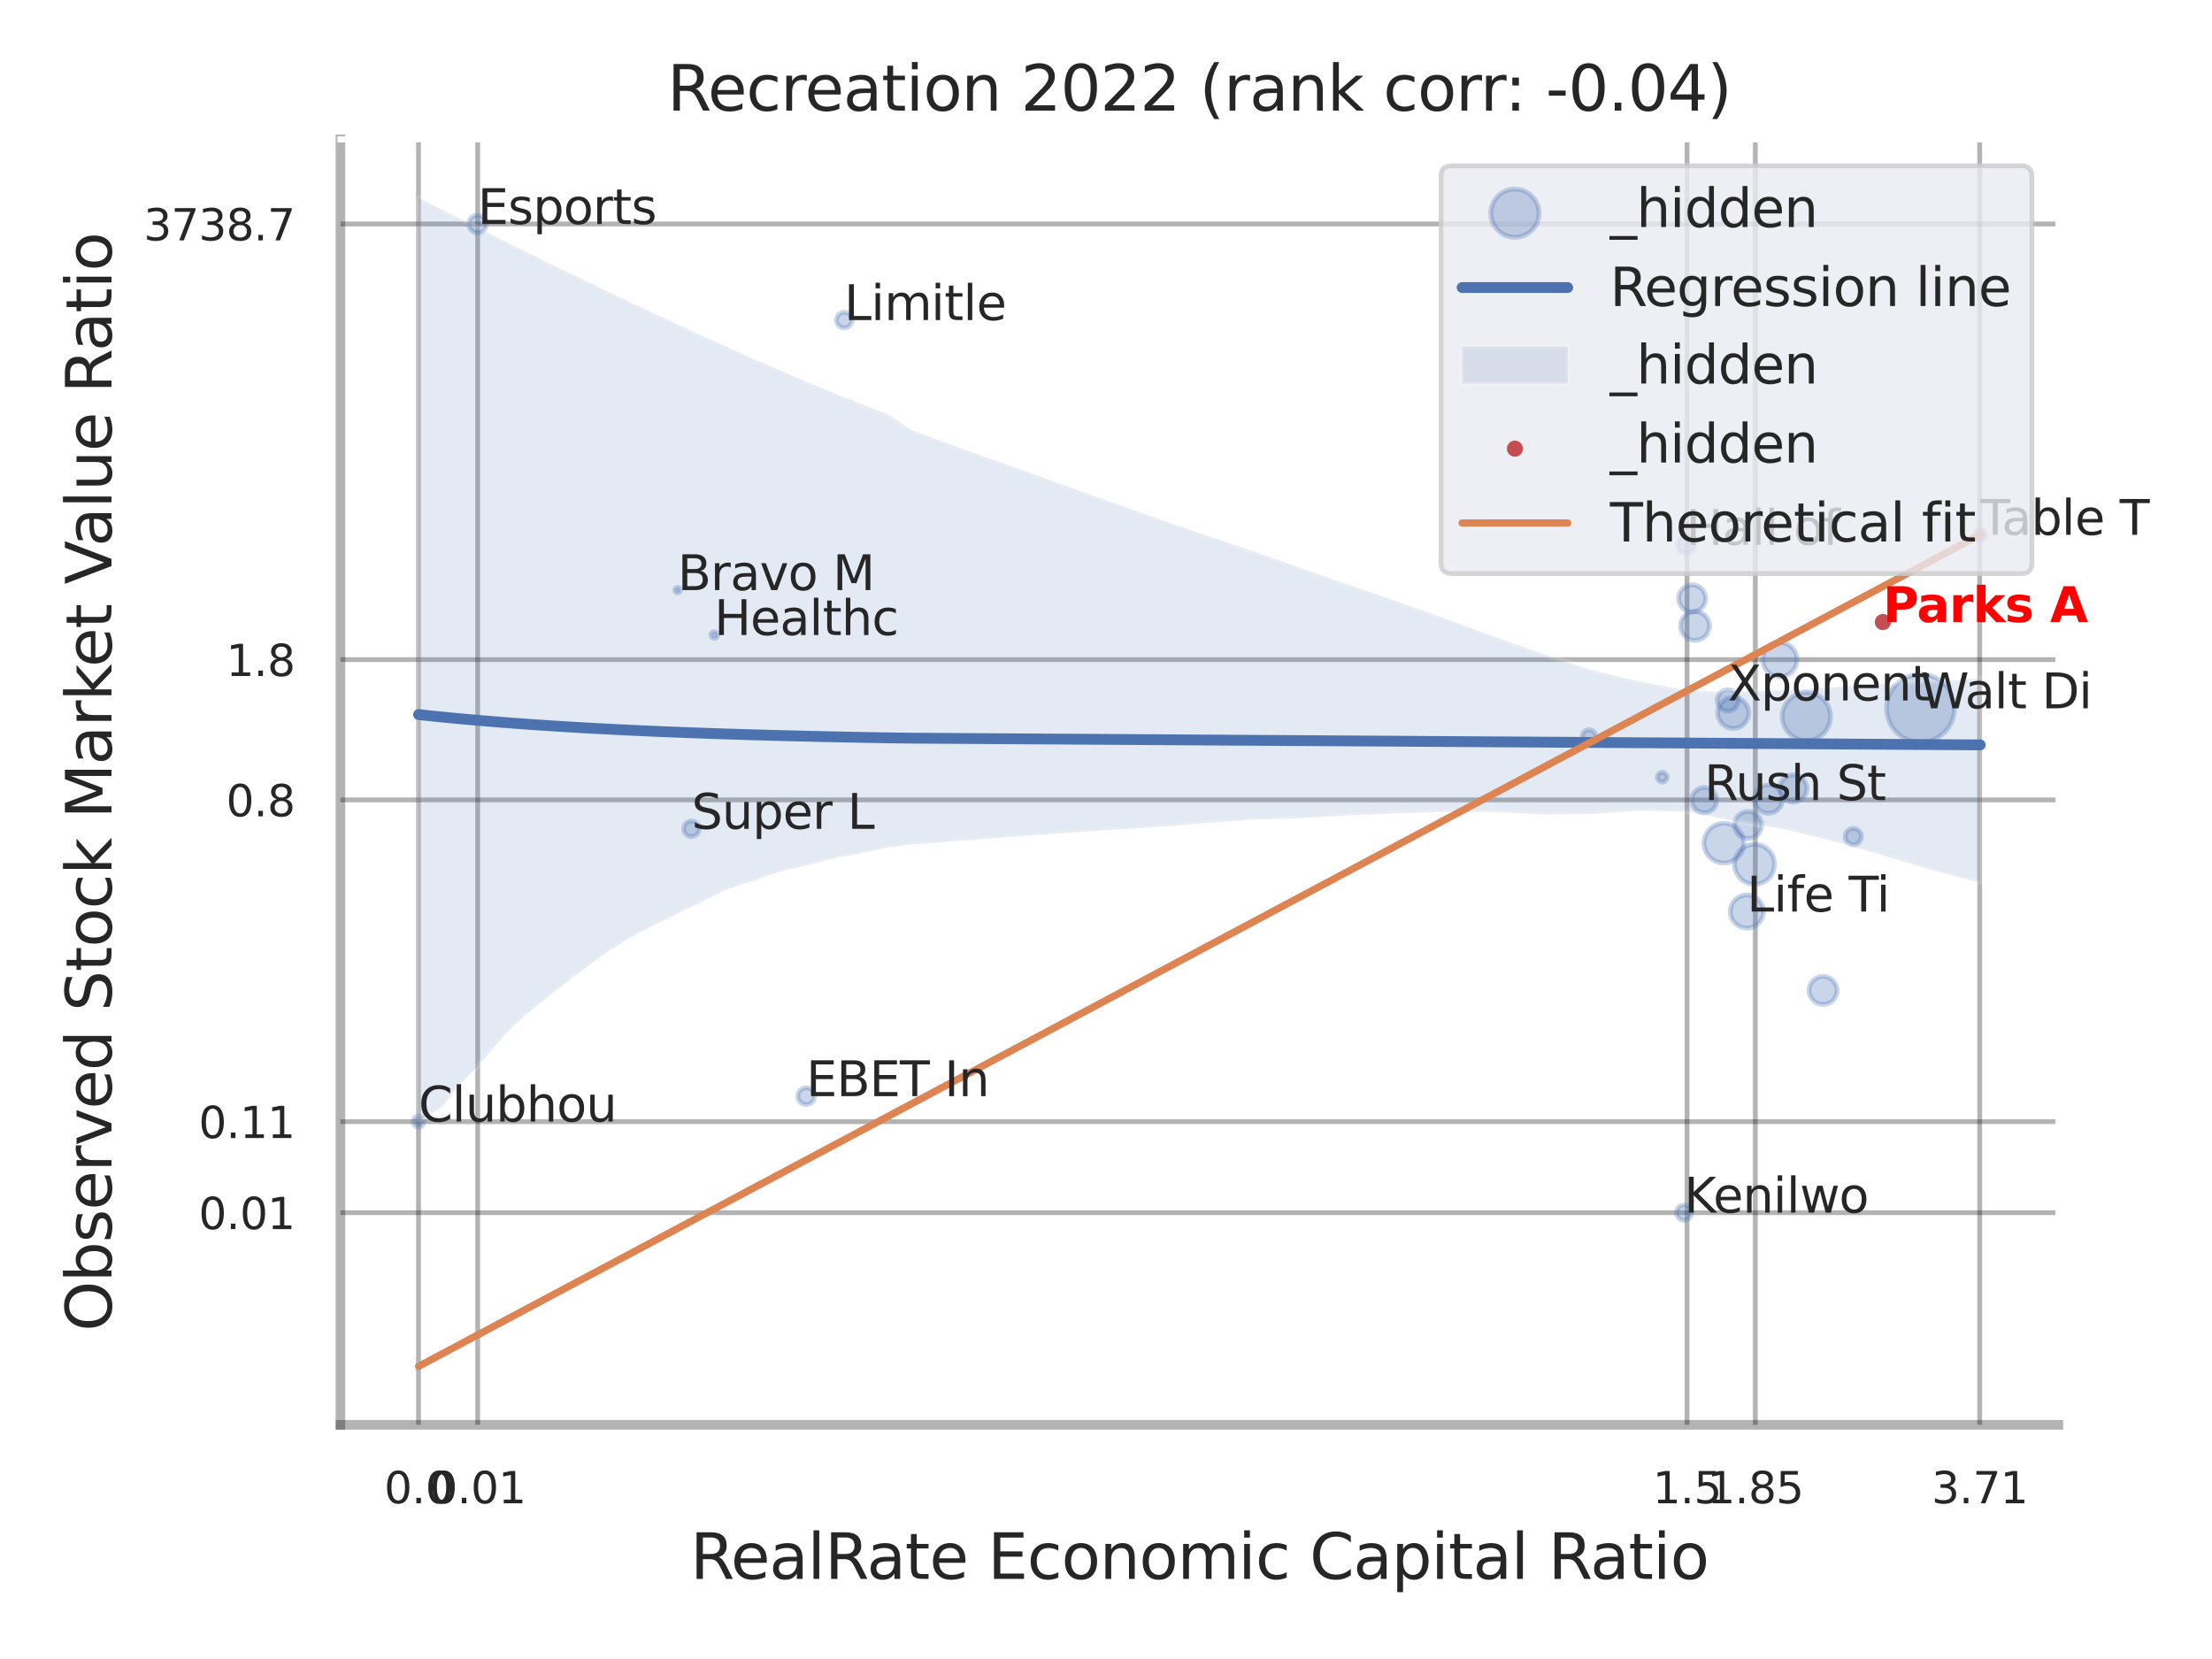 <?xml version="1.0" encoding="utf-8" standalone="no"?>
<!DOCTYPE svg PUBLIC "-//W3C//DTD SVG 1.1//EN"
  "http://www.w3.org/Graphics/SVG/1.1/DTD/svg11.dtd">
<svg xmlns:xlink="http://www.w3.org/1999/xlink" width="460.8pt" height="345.6pt" viewBox="0 0 460.8 345.6" xmlns="http://www.w3.org/2000/svg" version="1.1">
 <defs>
  <style type="text/css">*{stroke-linejoin: round; stroke-linecap: butt}</style>
 </defs>
 <g id="figure_1">
  <g id="patch_1">
   <path d="M 0 345.6 
L 460.8 345.6 
L 460.8 0 
L 0 0 
z
" style="fill: #ffffff"/>
  </g>
  <g id="axes_1">
   <g id="patch_2">
    <path d="M 70.92 296.82 
L 428.793 296.82 
L 428.793 29.04 
L 70.92 29.04 
z
" style="fill: #ffffff"/>
   </g>
   <g id="matplotlib.axis_1">
    <g id="xtick_1">
     <g id="line2d_1">
      <path d="M 87.183 296.82 
L 87.183 29.04 
" clip-path="url(#p1782c0d604)" style="fill: none; stroke: #000000; stroke-opacity: 0.3; stroke-linecap: round"/>
     </g>
     <g id="text_1">
      <!-- 0.0 -->
      <g style="fill: #262626" transform="translate(80.026 313.159) scale(0.09 -0.09)">
       <defs>
        <path id="DejaVuSans-30" d="M 2034 4250 
Q 1547 4250 1301 3770 
Q 1056 3291 1056 2328 
Q 1056 1369 1301 889 
Q 1547 409 2034 409 
Q 2525 409 2770 889 
Q 3016 1369 3016 2328 
Q 3016 3291 2770 3770 
Q 2525 4250 2034 4250 
z
M 2034 4750 
Q 2819 4750 3233 4129 
Q 3647 3509 3647 2328 
Q 3647 1150 3233 529 
Q 2819 -91 2034 -91 
Q 1250 -91 836 529 
Q 422 1150 422 2328 
Q 422 3509 836 4129 
Q 1250 4750 2034 4750 
z
" transform="scale(0.016)"/>
        <path id="DejaVuSans-2e" d="M 684 794 
L 1344 794 
L 1344 0 
L 684 0 
L 684 794 
z
" transform="scale(0.016)"/>
       </defs>
       <use xlink:href="#DejaVuSans-30"/>
       <use xlink:href="#DejaVuSans-2e" transform="translate(63.623 0)"/>
       <use xlink:href="#DejaVuSans-30" transform="translate(95.41 0)"/>
      </g>
     </g>
    </g>
    <g id="xtick_2">
     <g id="line2d_2">
      <path d="M 99.511 296.82 
L 99.511 29.04 
" clip-path="url(#p1782c0d604)" style="fill: none; stroke: #000000; stroke-opacity: 0.3; stroke-linecap: round"/>
     </g>
     <g id="text_2">
      <!-- 0.01 -->
      <g style="fill: #262626" transform="translate(89.491 313.159) scale(0.09 -0.09)">
       <defs>
        <path id="DejaVuSans-31" d="M 794 531 
L 1825 531 
L 1825 4091 
L 703 3866 
L 703 4441 
L 1819 4666 
L 2450 4666 
L 2450 531 
L 3481 531 
L 3481 0 
L 794 0 
L 794 531 
z
" transform="scale(0.016)"/>
       </defs>
       <use xlink:href="#DejaVuSans-30"/>
       <use xlink:href="#DejaVuSans-2e" transform="translate(63.623 0)"/>
       <use xlink:href="#DejaVuSans-30" transform="translate(95.41 0)"/>
       <use xlink:href="#DejaVuSans-31" transform="translate(159.033 0)"/>
      </g>
     </g>
    </g>
    <g id="xtick_3">
     <g id="line2d_3">
      <path d="M 351.441 296.82 
L 351.441 29.04 
" clip-path="url(#p1782c0d604)" style="fill: none; stroke: #000000; stroke-opacity: 0.3; stroke-linecap: round"/>
     </g>
     <g id="text_3">
      <!-- 1.5 -->
      <g style="fill: #262626" transform="translate(344.285 313.159) scale(0.09 -0.09)">
       <defs>
        <path id="DejaVuSans-35" d="M 691 4666 
L 3169 4666 
L 3169 4134 
L 1269 4134 
L 1269 2991 
Q 1406 3038 1543 3061 
Q 1681 3084 1819 3084 
Q 2600 3084 3056 2656 
Q 3513 2228 3513 1497 
Q 3513 744 3044 326 
Q 2575 -91 1722 -91 
Q 1428 -91 1123 -41 
Q 819 9 494 109 
L 494 744 
Q 775 591 1075 516 
Q 1375 441 1709 441 
Q 2250 441 2565 725 
Q 2881 1009 2881 1497 
Q 2881 1984 2565 2268 
Q 2250 2553 1709 2553 
Q 1456 2553 1204 2497 
Q 953 2441 691 2322 
L 691 4666 
z
" transform="scale(0.016)"/>
       </defs>
       <use xlink:href="#DejaVuSans-31"/>
       <use xlink:href="#DejaVuSans-2e" transform="translate(63.623 0)"/>
       <use xlink:href="#DejaVuSans-35" transform="translate(95.41 0)"/>
      </g>
     </g>
    </g>
    <g id="xtick_4">
     <g id="line2d_4">
      <path d="M 365.665 296.82 
L 365.665 29.04 
" clip-path="url(#p1782c0d604)" style="fill: none; stroke: #000000; stroke-opacity: 0.3; stroke-linecap: round"/>
     </g>
     <g id="text_4">
      <!-- 1.85 -->
      <g style="fill: #262626" transform="translate(355.645 313.159) scale(0.09 -0.09)">
       <defs>
        <path id="DejaVuSans-38" d="M 2034 2216 
Q 1584 2216 1326 1975 
Q 1069 1734 1069 1313 
Q 1069 891 1326 650 
Q 1584 409 2034 409 
Q 2484 409 2743 651 
Q 3003 894 3003 1313 
Q 3003 1734 2745 1975 
Q 2488 2216 2034 2216 
z
M 1403 2484 
Q 997 2584 770 2862 
Q 544 3141 544 3541 
Q 544 4100 942 4425 
Q 1341 4750 2034 4750 
Q 2731 4750 3128 4425 
Q 3525 4100 3525 3541 
Q 3525 3141 3298 2862 
Q 3072 2584 2669 2484 
Q 3125 2378 3379 2068 
Q 3634 1759 3634 1313 
Q 3634 634 3220 271 
Q 2806 -91 2034 -91 
Q 1263 -91 848 271 
Q 434 634 434 1313 
Q 434 1759 690 2068 
Q 947 2378 1403 2484 
z
M 1172 3481 
Q 1172 3119 1398 2916 
Q 1625 2713 2034 2713 
Q 2441 2713 2670 2916 
Q 2900 3119 2900 3481 
Q 2900 3844 2670 4047 
Q 2441 4250 2034 4250 
Q 1625 4250 1398 4047 
Q 1172 3844 1172 3481 
z
" transform="scale(0.016)"/>
       </defs>
       <use xlink:href="#DejaVuSans-31"/>
       <use xlink:href="#DejaVuSans-2e" transform="translate(63.623 0)"/>
       <use xlink:href="#DejaVuSans-38" transform="translate(95.41 0)"/>
       <use xlink:href="#DejaVuSans-35" transform="translate(159.033 0)"/>
      </g>
     </g>
    </g>
    <g id="xtick_5">
     <g id="line2d_5">
      <path d="M 412.399 296.82 
L 412.399 29.04 
" clip-path="url(#p1782c0d604)" style="fill: none; stroke: #000000; stroke-opacity: 0.3; stroke-linecap: round"/>
     </g>
     <g id="text_5">
      <!-- 3.71 -->
      <g style="fill: #262626" transform="translate(402.38 313.159) scale(0.09 -0.09)">
       <defs>
        <path id="DejaVuSans-33" d="M 2597 2516 
Q 3050 2419 3304 2112 
Q 3559 1806 3559 1356 
Q 3559 666 3084 287 
Q 2609 -91 1734 -91 
Q 1441 -91 1130 -33 
Q 819 25 488 141 
L 488 750 
Q 750 597 1062 519 
Q 1375 441 1716 441 
Q 2309 441 2620 675 
Q 2931 909 2931 1356 
Q 2931 1769 2642 2001 
Q 2353 2234 1838 2234 
L 1294 2234 
L 1294 2753 
L 1863 2753 
Q 2328 2753 2575 2939 
Q 2822 3125 2822 3475 
Q 2822 3834 2567 4026 
Q 2313 4219 1838 4219 
Q 1578 4219 1281 4162 
Q 984 4106 628 3988 
L 628 4550 
Q 988 4650 1302 4700 
Q 1616 4750 1894 4750 
Q 2613 4750 3031 4423 
Q 3450 4097 3450 3541 
Q 3450 3153 3228 2886 
Q 3006 2619 2597 2516 
z
" transform="scale(0.016)"/>
        <path id="DejaVuSans-37" d="M 525 4666 
L 3525 4666 
L 3525 4397 
L 1831 0 
L 1172 0 
L 2766 4134 
L 525 4134 
L 525 4666 
z
" transform="scale(0.016)"/>
       </defs>
       <use xlink:href="#DejaVuSans-33"/>
       <use xlink:href="#DejaVuSans-2e" transform="translate(63.623 0)"/>
       <use xlink:href="#DejaVuSans-37" transform="translate(95.41 0)"/>
       <use xlink:href="#DejaVuSans-31" transform="translate(159.033 0)"/>
      </g>
     </g>
    </g>
    <g id="xtick_6"/>
    <g id="xtick_7"/>
    <g id="xtick_8"/>
    <g id="text_6">
     <!-- RealRate Economic Capital Ratio -->
     <g style="fill: #262626" transform="translate(143.803 328.908) scale(0.13 -0.13)">
      <defs>
       <path id="DejaVuSans-52" d="M 2841 2188 
Q 3044 2119 3236 1894 
Q 3428 1669 3622 1275 
L 4263 0 
L 3584 0 
L 2988 1197 
Q 2756 1666 2539 1819 
Q 2322 1972 1947 1972 
L 1259 1972 
L 1259 0 
L 628 0 
L 628 4666 
L 2053 4666 
Q 2853 4666 3247 4331 
Q 3641 3997 3641 3322 
Q 3641 2881 3436 2590 
Q 3231 2300 2841 2188 
z
M 1259 4147 
L 1259 2491 
L 2053 2491 
Q 2509 2491 2742 2702 
Q 2975 2913 2975 3322 
Q 2975 3731 2742 3939 
Q 2509 4147 2053 4147 
L 1259 4147 
z
" transform="scale(0.016)"/>
       <path id="DejaVuSans-65" d="M 3597 1894 
L 3597 1613 
L 953 1613 
Q 991 1019 1311 708 
Q 1631 397 2203 397 
Q 2534 397 2845 478 
Q 3156 559 3463 722 
L 3463 178 
Q 3153 47 2828 -22 
Q 2503 -91 2169 -91 
Q 1331 -91 842 396 
Q 353 884 353 1716 
Q 353 2575 817 3079 
Q 1281 3584 2069 3584 
Q 2775 3584 3186 3129 
Q 3597 2675 3597 1894 
z
M 3022 2063 
Q 3016 2534 2758 2815 
Q 2500 3097 2075 3097 
Q 1594 3097 1305 2825 
Q 1016 2553 972 2059 
L 3022 2063 
z
" transform="scale(0.016)"/>
       <path id="DejaVuSans-61" d="M 2194 1759 
Q 1497 1759 1228 1600 
Q 959 1441 959 1056 
Q 959 750 1161 570 
Q 1363 391 1709 391 
Q 2188 391 2477 730 
Q 2766 1069 2766 1631 
L 2766 1759 
L 2194 1759 
z
M 3341 1997 
L 3341 0 
L 2766 0 
L 2766 531 
Q 2569 213 2275 61 
Q 1981 -91 1556 -91 
Q 1019 -91 701 211 
Q 384 513 384 1019 
Q 384 1609 779 1909 
Q 1175 2209 1959 2209 
L 2766 2209 
L 2766 2266 
Q 2766 2663 2505 2880 
Q 2244 3097 1772 3097 
Q 1472 3097 1187 3025 
Q 903 2953 641 2809 
L 641 3341 
Q 956 3463 1253 3523 
Q 1550 3584 1831 3584 
Q 2591 3584 2966 3190 
Q 3341 2797 3341 1997 
z
" transform="scale(0.016)"/>
       <path id="DejaVuSans-6c" d="M 603 4863 
L 1178 4863 
L 1178 0 
L 603 0 
L 603 4863 
z
" transform="scale(0.016)"/>
       <path id="DejaVuSans-74" d="M 1172 4494 
L 1172 3500 
L 2356 3500 
L 2356 3053 
L 1172 3053 
L 1172 1153 
Q 1172 725 1289 603 
Q 1406 481 1766 481 
L 2356 481 
L 2356 0 
L 1766 0 
Q 1100 0 847 248 
Q 594 497 594 1153 
L 594 3053 
L 172 3053 
L 172 3500 
L 594 3500 
L 594 4494 
L 1172 4494 
z
" transform="scale(0.016)"/>
       <path id="DejaVuSans-20" transform="scale(0.016)"/>
       <path id="DejaVuSans-45" d="M 628 4666 
L 3578 4666 
L 3578 4134 
L 1259 4134 
L 1259 2753 
L 3481 2753 
L 3481 2222 
L 1259 2222 
L 1259 531 
L 3634 531 
L 3634 0 
L 628 0 
L 628 4666 
z
" transform="scale(0.016)"/>
       <path id="DejaVuSans-63" d="M 3122 3366 
L 3122 2828 
Q 2878 2963 2633 3030 
Q 2388 3097 2138 3097 
Q 1578 3097 1268 2742 
Q 959 2388 959 1747 
Q 959 1106 1268 751 
Q 1578 397 2138 397 
Q 2388 397 2633 464 
Q 2878 531 3122 666 
L 3122 134 
Q 2881 22 2623 -34 
Q 2366 -91 2075 -91 
Q 1284 -91 818 406 
Q 353 903 353 1747 
Q 353 2603 823 3093 
Q 1294 3584 2113 3584 
Q 2378 3584 2631 3529 
Q 2884 3475 3122 3366 
z
" transform="scale(0.016)"/>
       <path id="DejaVuSans-6f" d="M 1959 3097 
Q 1497 3097 1228 2736 
Q 959 2375 959 1747 
Q 959 1119 1226 758 
Q 1494 397 1959 397 
Q 2419 397 2687 759 
Q 2956 1122 2956 1747 
Q 2956 2369 2687 2733 
Q 2419 3097 1959 3097 
z
M 1959 3584 
Q 2709 3584 3137 3096 
Q 3566 2609 3566 1747 
Q 3566 888 3137 398 
Q 2709 -91 1959 -91 
Q 1206 -91 779 398 
Q 353 888 353 1747 
Q 353 2609 779 3096 
Q 1206 3584 1959 3584 
z
" transform="scale(0.016)"/>
       <path id="DejaVuSans-6e" d="M 3513 2113 
L 3513 0 
L 2938 0 
L 2938 2094 
Q 2938 2591 2744 2837 
Q 2550 3084 2163 3084 
Q 1697 3084 1428 2787 
Q 1159 2491 1159 1978 
L 1159 0 
L 581 0 
L 581 3500 
L 1159 3500 
L 1159 2956 
Q 1366 3272 1645 3428 
Q 1925 3584 2291 3584 
Q 2894 3584 3203 3211 
Q 3513 2838 3513 2113 
z
" transform="scale(0.016)"/>
       <path id="DejaVuSans-6d" d="M 3328 2828 
Q 3544 3216 3844 3400 
Q 4144 3584 4550 3584 
Q 5097 3584 5394 3201 
Q 5691 2819 5691 2113 
L 5691 0 
L 5113 0 
L 5113 2094 
Q 5113 2597 4934 2840 
Q 4756 3084 4391 3084 
Q 3944 3084 3684 2787 
Q 3425 2491 3425 1978 
L 3425 0 
L 2847 0 
L 2847 2094 
Q 2847 2600 2669 2842 
Q 2491 3084 2119 3084 
Q 1678 3084 1418 2786 
Q 1159 2488 1159 1978 
L 1159 0 
L 581 0 
L 581 3500 
L 1159 3500 
L 1159 2956 
Q 1356 3278 1631 3431 
Q 1906 3584 2284 3584 
Q 2666 3584 2933 3390 
Q 3200 3197 3328 2828 
z
" transform="scale(0.016)"/>
       <path id="DejaVuSans-69" d="M 603 3500 
L 1178 3500 
L 1178 0 
L 603 0 
L 603 3500 
z
M 603 4863 
L 1178 4863 
L 1178 4134 
L 603 4134 
L 603 4863 
z
" transform="scale(0.016)"/>
       <path id="DejaVuSans-43" d="M 4122 4306 
L 4122 3641 
Q 3803 3938 3442 4084 
Q 3081 4231 2675 4231 
Q 1875 4231 1450 3742 
Q 1025 3253 1025 2328 
Q 1025 1406 1450 917 
Q 1875 428 2675 428 
Q 3081 428 3442 575 
Q 3803 722 4122 1019 
L 4122 359 
Q 3791 134 3420 21 
Q 3050 -91 2638 -91 
Q 1578 -91 968 557 
Q 359 1206 359 2328 
Q 359 3453 968 4101 
Q 1578 4750 2638 4750 
Q 3056 4750 3426 4639 
Q 3797 4528 4122 4306 
z
" transform="scale(0.016)"/>
       <path id="DejaVuSans-70" d="M 1159 525 
L 1159 -1331 
L 581 -1331 
L 581 3500 
L 1159 3500 
L 1159 2969 
Q 1341 3281 1617 3432 
Q 1894 3584 2278 3584 
Q 2916 3584 3314 3078 
Q 3713 2572 3713 1747 
Q 3713 922 3314 415 
Q 2916 -91 2278 -91 
Q 1894 -91 1617 61 
Q 1341 213 1159 525 
z
M 3116 1747 
Q 3116 2381 2855 2742 
Q 2594 3103 2138 3103 
Q 1681 3103 1420 2742 
Q 1159 2381 1159 1747 
Q 1159 1113 1420 752 
Q 1681 391 2138 391 
Q 2594 391 2855 752 
Q 3116 1113 3116 1747 
z
" transform="scale(0.016)"/>
      </defs>
      <use xlink:href="#DejaVuSans-52"/>
      <use xlink:href="#DejaVuSans-65" transform="translate(64.982 0)"/>
      <use xlink:href="#DejaVuSans-61" transform="translate(126.506 0)"/>
      <use xlink:href="#DejaVuSans-6c" transform="translate(187.785 0)"/>
      <use xlink:href="#DejaVuSans-52" transform="translate(215.568 0)"/>
      <use xlink:href="#DejaVuSans-61" transform="translate(282.801 0)"/>
      <use xlink:href="#DejaVuSans-74" transform="translate(344.08 0)"/>
      <use xlink:href="#DejaVuSans-65" transform="translate(383.289 0)"/>
      <use xlink:href="#DejaVuSans-20" transform="translate(444.812 0)"/>
      <use xlink:href="#DejaVuSans-45" transform="translate(476.6 0)"/>
      <use xlink:href="#DejaVuSans-63" transform="translate(539.783 0)"/>
      <use xlink:href="#DejaVuSans-6f" transform="translate(594.764 0)"/>
      <use xlink:href="#DejaVuSans-6e" transform="translate(655.945 0)"/>
      <use xlink:href="#DejaVuSans-6f" transform="translate(719.324 0)"/>
      <use xlink:href="#DejaVuSans-6d" transform="translate(780.506 0)"/>
      <use xlink:href="#DejaVuSans-69" transform="translate(877.918 0)"/>
      <use xlink:href="#DejaVuSans-63" transform="translate(905.701 0)"/>
      <use xlink:href="#DejaVuSans-20" transform="translate(960.682 0)"/>
      <use xlink:href="#DejaVuSans-43" transform="translate(992.469 0)"/>
      <use xlink:href="#DejaVuSans-61" transform="translate(1062.293 0)"/>
      <use xlink:href="#DejaVuSans-70" transform="translate(1123.572 0)"/>
      <use xlink:href="#DejaVuSans-69" transform="translate(1187.049 0)"/>
      <use xlink:href="#DejaVuSans-74" transform="translate(1214.832 0)"/>
      <use xlink:href="#DejaVuSans-61" transform="translate(1254.041 0)"/>
      <use xlink:href="#DejaVuSans-6c" transform="translate(1315.32 0)"/>
      <use xlink:href="#DejaVuSans-20" transform="translate(1343.104 0)"/>
      <use xlink:href="#DejaVuSans-52" transform="translate(1374.891 0)"/>
      <use xlink:href="#DejaVuSans-61" transform="translate(1442.123 0)"/>
      <use xlink:href="#DejaVuSans-74" transform="translate(1503.402 0)"/>
      <use xlink:href="#DejaVuSans-69" transform="translate(1542.611 0)"/>
      <use xlink:href="#DejaVuSans-6f" transform="translate(1570.395 0)"/>
     </g>
    </g>
   </g>
   <g id="matplotlib.axis_2">
    <g id="ytick_1">
     <g id="line2d_6">
      <path d="M 70.92 252.626 
L 428.793 252.626 
" clip-path="url(#p1782c0d604)" style="fill: none; stroke: #000000; stroke-opacity: 0.3; stroke-linecap: round"/>
     </g>
     <g id="text_7">
      <!-- 0.01 -->
      <g style="fill: #262626" transform="translate(41.381 256.045) scale(0.09 -0.09)">
       <use xlink:href="#DejaVuSans-30"/>
       <use xlink:href="#DejaVuSans-2e" transform="translate(63.623 0)"/>
       <use xlink:href="#DejaVuSans-30" transform="translate(95.41 0)"/>
       <use xlink:href="#DejaVuSans-31" transform="translate(159.033 0)"/>
      </g>
     </g>
    </g>
    <g id="ytick_2">
     <g id="line2d_7">
      <path d="M 70.92 233.659 
L 428.793 233.659 
" clip-path="url(#p1782c0d604)" style="fill: none; stroke: #000000; stroke-opacity: 0.3; stroke-linecap: round"/>
     </g>
     <g id="text_8">
      <!-- 0.11 -->
      <g style="fill: #262626" transform="translate(41.381 237.078) scale(0.09 -0.09)">
       <use xlink:href="#DejaVuSans-30"/>
       <use xlink:href="#DejaVuSans-2e" transform="translate(63.623 0)"/>
       <use xlink:href="#DejaVuSans-31" transform="translate(95.41 0)"/>
       <use xlink:href="#DejaVuSans-31" transform="translate(159.033 0)"/>
      </g>
     </g>
    </g>
    <g id="ytick_3">
     <g id="line2d_8">
      <path d="M 70.92 166.633 
L 428.793 166.633 
" clip-path="url(#p1782c0d604)" style="fill: none; stroke: #000000; stroke-opacity: 0.3; stroke-linecap: round"/>
     </g>
     <g id="text_9">
      <!-- 0.8 -->
      <g style="fill: #262626" transform="translate(47.107 170.052) scale(0.09 -0.09)">
       <use xlink:href="#DejaVuSans-30"/>
       <use xlink:href="#DejaVuSans-2e" transform="translate(63.623 0)"/>
       <use xlink:href="#DejaVuSans-38" transform="translate(95.41 0)"/>
      </g>
     </g>
    </g>
    <g id="ytick_4">
     <g id="line2d_9">
      <path d="M 70.92 137.413 
L 428.793 137.413 
" clip-path="url(#p1782c0d604)" style="fill: none; stroke: #000000; stroke-opacity: 0.3; stroke-linecap: round"/>
     </g>
     <g id="text_10">
      <!-- 1.8 -->
      <g style="fill: #262626" transform="translate(47.107 140.832) scale(0.09 -0.09)">
       <use xlink:href="#DejaVuSans-31"/>
       <use xlink:href="#DejaVuSans-2e" transform="translate(63.623 0)"/>
       <use xlink:href="#DejaVuSans-38" transform="translate(95.41 0)"/>
      </g>
     </g>
    </g>
    <g id="ytick_5">
     <g id="line2d_10">
      <path d="M 70.92 46.657 
L 428.793 46.657 
" clip-path="url(#p1782c0d604)" style="fill: none; stroke: #000000; stroke-opacity: 0.3; stroke-linecap: round"/>
     </g>
     <g id="text_11">
      <!-- 3738.7 -->
      <g style="fill: #262626" transform="translate(29.928 50.076) scale(0.09 -0.09)">
       <use xlink:href="#DejaVuSans-33"/>
       <use xlink:href="#DejaVuSans-37" transform="translate(63.623 0)"/>
       <use xlink:href="#DejaVuSans-33" transform="translate(127.246 0)"/>
       <use xlink:href="#DejaVuSans-38" transform="translate(190.869 0)"/>
       <use xlink:href="#DejaVuSans-2e" transform="translate(254.492 0)"/>
       <use xlink:href="#DejaVuSans-37" transform="translate(286.279 0)"/>
      </g>
     </g>
    </g>
    <g id="ytick_6"/>
    <g id="ytick_7"/>
    <g id="ytick_8"/>
    <g id="ytick_9"/>
    <g id="ytick_10"/>
    <g id="text_12">
     <!-- Observed Stock Market Value Ratio -->
     <g style="fill: #262626" transform="translate(23.225 277.332) rotate(-90) scale(0.13 -0.13)">
      <defs>
       <path id="DejaVuSans-4f" d="M 2522 4238 
Q 1834 4238 1429 3725 
Q 1025 3213 1025 2328 
Q 1025 1447 1429 934 
Q 1834 422 2522 422 
Q 3209 422 3611 934 
Q 4013 1447 4013 2328 
Q 4013 3213 3611 3725 
Q 3209 4238 2522 4238 
z
M 2522 4750 
Q 3503 4750 4090 4092 
Q 4678 3434 4678 2328 
Q 4678 1225 4090 567 
Q 3503 -91 2522 -91 
Q 1538 -91 948 565 
Q 359 1222 359 2328 
Q 359 3434 948 4092 
Q 1538 4750 2522 4750 
z
" transform="scale(0.016)"/>
       <path id="DejaVuSans-62" d="M 3116 1747 
Q 3116 2381 2855 2742 
Q 2594 3103 2138 3103 
Q 1681 3103 1420 2742 
Q 1159 2381 1159 1747 
Q 1159 1113 1420 752 
Q 1681 391 2138 391 
Q 2594 391 2855 752 
Q 3116 1113 3116 1747 
z
M 1159 2969 
Q 1341 3281 1617 3432 
Q 1894 3584 2278 3584 
Q 2916 3584 3314 3078 
Q 3713 2572 3713 1747 
Q 3713 922 3314 415 
Q 2916 -91 2278 -91 
Q 1894 -91 1617 61 
Q 1341 213 1159 525 
L 1159 0 
L 581 0 
L 581 4863 
L 1159 4863 
L 1159 2969 
z
" transform="scale(0.016)"/>
       <path id="DejaVuSans-73" d="M 2834 3397 
L 2834 2853 
Q 2591 2978 2328 3040 
Q 2066 3103 1784 3103 
Q 1356 3103 1142 2972 
Q 928 2841 928 2578 
Q 928 2378 1081 2264 
Q 1234 2150 1697 2047 
L 1894 2003 
Q 2506 1872 2764 1633 
Q 3022 1394 3022 966 
Q 3022 478 2636 193 
Q 2250 -91 1575 -91 
Q 1294 -91 989 -36 
Q 684 19 347 128 
L 347 722 
Q 666 556 975 473 
Q 1284 391 1588 391 
Q 1994 391 2212 530 
Q 2431 669 2431 922 
Q 2431 1156 2273 1281 
Q 2116 1406 1581 1522 
L 1381 1569 
Q 847 1681 609 1914 
Q 372 2147 372 2553 
Q 372 3047 722 3315 
Q 1072 3584 1716 3584 
Q 2034 3584 2315 3537 
Q 2597 3491 2834 3397 
z
" transform="scale(0.016)"/>
       <path id="DejaVuSans-72" d="M 2631 2963 
Q 2534 3019 2420 3045 
Q 2306 3072 2169 3072 
Q 1681 3072 1420 2755 
Q 1159 2438 1159 1844 
L 1159 0 
L 581 0 
L 581 3500 
L 1159 3500 
L 1159 2956 
Q 1341 3275 1631 3429 
Q 1922 3584 2338 3584 
Q 2397 3584 2469 3576 
Q 2541 3569 2628 3553 
L 2631 2963 
z
" transform="scale(0.016)"/>
       <path id="DejaVuSans-76" d="M 191 3500 
L 800 3500 
L 1894 563 
L 2988 3500 
L 3597 3500 
L 2284 0 
L 1503 0 
L 191 3500 
z
" transform="scale(0.016)"/>
       <path id="DejaVuSans-64" d="M 2906 2969 
L 2906 4863 
L 3481 4863 
L 3481 0 
L 2906 0 
L 2906 525 
Q 2725 213 2448 61 
Q 2172 -91 1784 -91 
Q 1150 -91 751 415 
Q 353 922 353 1747 
Q 353 2572 751 3078 
Q 1150 3584 1784 3584 
Q 2172 3584 2448 3432 
Q 2725 3281 2906 2969 
z
M 947 1747 
Q 947 1113 1208 752 
Q 1469 391 1925 391 
Q 2381 391 2643 752 
Q 2906 1113 2906 1747 
Q 2906 2381 2643 2742 
Q 2381 3103 1925 3103 
Q 1469 3103 1208 2742 
Q 947 2381 947 1747 
z
" transform="scale(0.016)"/>
       <path id="DejaVuSans-53" d="M 3425 4513 
L 3425 3897 
Q 3066 4069 2747 4153 
Q 2428 4238 2131 4238 
Q 1616 4238 1336 4038 
Q 1056 3838 1056 3469 
Q 1056 3159 1242 3001 
Q 1428 2844 1947 2747 
L 2328 2669 
Q 3034 2534 3370 2195 
Q 3706 1856 3706 1288 
Q 3706 609 3251 259 
Q 2797 -91 1919 -91 
Q 1588 -91 1214 -16 
Q 841 59 441 206 
L 441 856 
Q 825 641 1194 531 
Q 1563 422 1919 422 
Q 2459 422 2753 634 
Q 3047 847 3047 1241 
Q 3047 1584 2836 1778 
Q 2625 1972 2144 2069 
L 1759 2144 
Q 1053 2284 737 2584 
Q 422 2884 422 3419 
Q 422 4038 858 4394 
Q 1294 4750 2059 4750 
Q 2388 4750 2728 4690 
Q 3069 4631 3425 4513 
z
" transform="scale(0.016)"/>
       <path id="DejaVuSans-6b" d="M 581 4863 
L 1159 4863 
L 1159 1991 
L 2875 3500 
L 3609 3500 
L 1753 1863 
L 3688 0 
L 2938 0 
L 1159 1709 
L 1159 0 
L 581 0 
L 581 4863 
z
" transform="scale(0.016)"/>
       <path id="DejaVuSans-4d" d="M 628 4666 
L 1569 4666 
L 2759 1491 
L 3956 4666 
L 4897 4666 
L 4897 0 
L 4281 0 
L 4281 4097 
L 3078 897 
L 2444 897 
L 1241 4097 
L 1241 0 
L 628 0 
L 628 4666 
z
" transform="scale(0.016)"/>
       <path id="DejaVuSans-56" d="M 1831 0 
L 50 4666 
L 709 4666 
L 2188 738 
L 3669 4666 
L 4325 4666 
L 2547 0 
L 1831 0 
z
" transform="scale(0.016)"/>
       <path id="DejaVuSans-75" d="M 544 1381 
L 544 3500 
L 1119 3500 
L 1119 1403 
Q 1119 906 1312 657 
Q 1506 409 1894 409 
Q 2359 409 2629 706 
Q 2900 1003 2900 1516 
L 2900 3500 
L 3475 3500 
L 3475 0 
L 2900 0 
L 2900 538 
Q 2691 219 2414 64 
Q 2138 -91 1772 -91 
Q 1169 -91 856 284 
Q 544 659 544 1381 
z
M 1991 3584 
L 1991 3584 
z
" transform="scale(0.016)"/>
      </defs>
      <use xlink:href="#DejaVuSans-4f"/>
      <use xlink:href="#DejaVuSans-62" transform="translate(78.711 0)"/>
      <use xlink:href="#DejaVuSans-73" transform="translate(142.188 0)"/>
      <use xlink:href="#DejaVuSans-65" transform="translate(194.287 0)"/>
      <use xlink:href="#DejaVuSans-72" transform="translate(255.811 0)"/>
      <use xlink:href="#DejaVuSans-76" transform="translate(296.924 0)"/>
      <use xlink:href="#DejaVuSans-65" transform="translate(356.104 0)"/>
      <use xlink:href="#DejaVuSans-64" transform="translate(417.627 0)"/>
      <use xlink:href="#DejaVuSans-20" transform="translate(481.104 0)"/>
      <use xlink:href="#DejaVuSans-53" transform="translate(512.891 0)"/>
      <use xlink:href="#DejaVuSans-74" transform="translate(576.367 0)"/>
      <use xlink:href="#DejaVuSans-6f" transform="translate(615.576 0)"/>
      <use xlink:href="#DejaVuSans-63" transform="translate(676.758 0)"/>
      <use xlink:href="#DejaVuSans-6b" transform="translate(731.738 0)"/>
      <use xlink:href="#DejaVuSans-20" transform="translate(789.648 0)"/>
      <use xlink:href="#DejaVuSans-4d" transform="translate(821.436 0)"/>
      <use xlink:href="#DejaVuSans-61" transform="translate(907.715 0)"/>
      <use xlink:href="#DejaVuSans-72" transform="translate(968.994 0)"/>
      <use xlink:href="#DejaVuSans-6b" transform="translate(1010.107 0)"/>
      <use xlink:href="#DejaVuSans-65" transform="translate(1064.393 0)"/>
      <use xlink:href="#DejaVuSans-74" transform="translate(1125.916 0)"/>
      <use xlink:href="#DejaVuSans-20" transform="translate(1165.125 0)"/>
      <use xlink:href="#DejaVuSans-56" transform="translate(1196.912 0)"/>
      <use xlink:href="#DejaVuSans-61" transform="translate(1257.57 0)"/>
      <use xlink:href="#DejaVuSans-6c" transform="translate(1318.85 0)"/>
      <use xlink:href="#DejaVuSans-75" transform="translate(1346.633 0)"/>
      <use xlink:href="#DejaVuSans-65" transform="translate(1410.012 0)"/>
      <use xlink:href="#DejaVuSans-20" transform="translate(1471.535 0)"/>
      <use xlink:href="#DejaVuSans-52" transform="translate(1503.322 0)"/>
      <use xlink:href="#DejaVuSans-61" transform="translate(1570.555 0)"/>
      <use xlink:href="#DejaVuSans-74" transform="translate(1631.834 0)"/>
      <use xlink:href="#DejaVuSans-69" transform="translate(1671.043 0)"/>
      <use xlink:href="#DejaVuSans-6f" transform="translate(1698.826 0)"/>
     </g>
    </g>
   </g>
   <g id="PathCollection_1">
    <path d="M 331.014 154.867 
C 331.39 154.867 331.752 154.718 332.018 154.451 
C 332.285 154.185 332.434 153.823 332.434 153.447 
C 332.434 153.07 332.285 152.708 332.018 152.442 
C 331.752 152.176 331.39 152.026 331.014 152.026 
C 330.637 152.026 330.275 152.176 330.009 152.442 
C 329.743 152.708 329.593 153.07 329.593 153.447 
C 329.593 153.823 329.743 154.185 330.009 154.451 
C 330.275 154.718 330.637 154.867 331.014 154.867 
z
" clip-path="url(#p1782c0d604)" style="fill: #4c72b0; fill-opacity: 0.3; stroke: #4c72b0; stroke-opacity: 0.3"/>
    <path d="M 386.079 175.954 
C 386.526 175.954 386.956 175.776 387.272 175.46 
C 387.589 175.143 387.767 174.714 387.767 174.266 
C 387.767 173.819 387.589 173.389 387.272 173.073 
C 386.956 172.756 386.526 172.579 386.079 172.579 
C 385.631 172.579 385.202 172.756 384.885 173.073 
C 384.569 173.389 384.391 173.819 384.391 174.266 
C 384.391 174.714 384.569 175.143 384.885 175.46 
C 385.202 175.776 385.631 175.954 386.079 175.954 
z
" clip-path="url(#p1782c0d604)" style="fill: #4c72b0; fill-opacity: 0.3; stroke: #4c72b0; stroke-opacity: 0.3"/>
    <path d="M 350.821 254.194 
C 351.24 254.194 351.642 254.028 351.938 253.732 
C 352.234 253.436 352.401 253.034 352.401 252.615 
C 352.401 252.196 352.234 251.795 351.938 251.499 
C 351.642 251.202 351.24 251.036 350.821 251.036 
C 350.403 251.036 350.001 251.202 349.705 251.499 
C 349.409 251.795 349.242 252.196 349.242 252.615 
C 349.242 253.034 349.409 253.436 349.705 253.732 
C 350.001 254.028 350.403 254.194 350.821 254.194 
z
" clip-path="url(#p1782c0d604)" style="fill: #4c72b0; fill-opacity: 0.3; stroke: #4c72b0; stroke-opacity: 0.3"/>
    <path d="M 370.771 140.976 
C 371.719 140.976 372.629 140.6 373.299 139.929 
C 373.97 139.259 374.346 138.349 374.346 137.401 
C 374.346 136.453 373.97 135.543 373.299 134.873 
C 372.629 134.202 371.719 133.826 370.771 133.826 
C 369.823 133.826 368.913 134.202 368.243 134.873 
C 367.572 135.543 367.196 136.453 367.196 137.401 
C 367.196 138.349 367.572 139.259 368.243 139.929 
C 368.913 140.6 369.823 140.976 370.771 140.976 
z
" clip-path="url(#p1782c0d604)" style="fill: #4c72b0; fill-opacity: 0.3; stroke: #4c72b0; stroke-opacity: 0.3"/>
    <path d="M 368.4 169.424 
C 369.184 169.424 369.937 169.112 370.491 168.557 
C 371.046 168.002 371.358 167.25 371.358 166.466 
C 371.358 165.681 371.046 164.929 370.491 164.374 
C 369.937 163.819 369.184 163.507 368.4 163.507 
C 367.615 163.507 366.863 163.819 366.308 164.374 
C 365.753 164.929 365.442 165.681 365.442 166.466 
C 365.442 167.25 365.753 168.002 366.308 168.557 
C 366.863 169.112 367.615 169.424 368.4 169.424 
z
" clip-path="url(#p1782c0d604)" style="fill: #4c72b0; fill-opacity: 0.3; stroke: #4c72b0; stroke-opacity: 0.3"/>
    <path d="M 412.526 112.56 
C 412.83 112.56 413.121 112.439 413.336 112.225 
C 413.551 112.01 413.672 111.718 413.672 111.414 
C 413.672 111.111 413.551 110.819 413.336 110.604 
C 413.121 110.389 412.83 110.269 412.526 110.269 
C 412.222 110.269 411.93 110.389 411.716 110.604 
C 411.501 110.819 411.38 111.111 411.38 111.414 
C 411.38 111.718 411.501 112.01 411.716 112.225 
C 411.93 112.439 412.222 112.56 412.526 112.56 
z
" clip-path="url(#p1782c0d604)" style="fill: #4c72b0; fill-opacity: 0.3; stroke: #4c72b0; stroke-opacity: 0.3"/>
    <path d="M 392.236 130.758 
C 392.546 130.758 392.845 130.634 393.064 130.415 
C 393.284 130.195 393.408 129.897 393.408 129.586 
C 393.408 129.275 393.284 128.977 393.064 128.757 
C 392.845 128.537 392.546 128.414 392.236 128.414 
C 391.925 128.414 391.627 128.537 391.407 128.757 
C 391.187 128.977 391.063 129.275 391.063 129.586 
C 391.063 129.897 391.187 130.195 391.407 130.415 
C 391.627 130.634 391.925 130.758 392.236 130.758 
z
" clip-path="url(#p1782c0d604)" style="fill: #4c72b0; fill-opacity: 0.3; stroke: #4c72b0; stroke-opacity: 0.3"/>
    <path d="M 364.159 174.693 
C 364.91 174.693 365.63 174.395 366.16 173.864 
C 366.691 173.333 366.99 172.613 366.99 171.863 
C 366.99 171.112 366.691 170.392 366.16 169.861 
C 365.63 169.331 364.91 169.032 364.159 169.032 
C 363.408 169.032 362.688 169.331 362.158 169.861 
C 361.627 170.392 361.329 171.112 361.329 171.863 
C 361.329 172.613 361.627 173.333 362.158 173.864 
C 362.688 174.395 363.408 174.693 364.159 174.693 
z
" clip-path="url(#p1782c0d604)" style="fill: #4c72b0; fill-opacity: 0.3; stroke: #4c72b0; stroke-opacity: 0.3"/>
    <path d="M 359.119 179.783 
C 360.219 179.783 361.273 179.346 362.051 178.568 
C 362.828 177.791 363.265 176.736 363.265 175.637 
C 363.265 174.537 362.828 173.483 362.051 172.705 
C 361.273 171.928 360.219 171.491 359.119 171.491 
C 358.02 171.491 356.965 171.928 356.188 172.705 
C 355.41 173.483 354.974 174.537 354.974 175.637 
C 354.974 176.736 355.41 177.791 356.188 178.568 
C 356.965 179.346 358.02 179.783 359.119 179.783 
z
" clip-path="url(#p1782c0d604)" style="fill: #4c72b0; fill-opacity: 0.3; stroke: #4c72b0; stroke-opacity: 0.3"/>
    <path d="M 376.305 154.288 
C 377.639 154.288 378.918 153.758 379.861 152.815 
C 380.803 151.872 381.333 150.593 381.333 149.26 
C 381.333 147.926 380.803 146.647 379.861 145.705 
C 378.918 144.762 377.639 144.232 376.305 144.232 
C 374.972 144.232 373.693 144.762 372.75 145.705 
C 371.807 146.647 371.277 147.926 371.277 149.26 
C 371.277 150.593 371.807 151.872 372.75 152.815 
C 373.693 153.758 374.972 154.288 376.305 154.288 
z
" clip-path="url(#p1782c0d604)" style="fill: #4c72b0; fill-opacity: 0.3; stroke: #4c72b0; stroke-opacity: 0.3"/>
    <path d="M 87.187 234.775 
C 87.487 234.775 87.776 234.656 87.988 234.443 
C 88.201 234.231 88.32 233.942 88.32 233.642 
C 88.32 233.342 88.201 233.053 87.988 232.841 
C 87.776 232.628 87.487 232.509 87.187 232.509 
C 86.886 232.509 86.598 232.628 86.386 232.841 
C 86.173 233.053 86.054 233.342 86.054 233.642 
C 86.054 233.942 86.173 234.231 86.386 234.443 
C 86.598 234.656 86.886 234.775 87.187 234.775 
z
" clip-path="url(#p1782c0d604)" style="fill: #4c72b0; fill-opacity: 0.3; stroke: #4c72b0; stroke-opacity: 0.3"/>
    <path d="M 141.156 123.524 
C 141.314 123.524 141.465 123.461 141.576 123.35 
C 141.687 123.238 141.75 123.088 141.75 122.93 
C 141.75 122.773 141.687 122.622 141.576 122.511 
C 141.465 122.399 141.314 122.337 141.156 122.337 
C 140.999 122.337 140.848 122.399 140.737 122.511 
C 140.625 122.622 140.563 122.773 140.563 122.93 
C 140.563 123.088 140.625 123.238 140.737 123.35 
C 140.848 123.461 140.999 123.524 141.156 123.524 
z
" clip-path="url(#p1782c0d604)" style="fill: #4c72b0; fill-opacity: 0.3; stroke: #4c72b0; stroke-opacity: 0.3"/>
    <path d="M 99.499 48.512 
C 99.988 48.512 100.457 48.318 100.802 47.972 
C 101.148 47.627 101.342 47.158 101.342 46.669 
C 101.342 46.18 101.148 45.711 100.802 45.365 
C 100.457 45.02 99.988 44.825 99.499 44.825 
C 99.01 44.825 98.541 45.02 98.196 45.365 
C 97.85 45.711 97.656 46.18 97.656 46.669 
C 97.656 47.158 97.85 47.627 98.196 47.972 
C 98.541 48.318 99.01 48.512 99.499 48.512 
z
" clip-path="url(#p1782c0d604)" style="fill: #4c72b0; fill-opacity: 0.3; stroke: #4c72b0; stroke-opacity: 0.3"/>
    <path d="M 361.073 151.741 
C 361.929 151.741 362.751 151.4 363.357 150.795 
C 363.962 150.189 364.303 149.367 364.303 148.511 
C 364.303 147.654 363.962 146.832 363.357 146.227 
C 362.751 145.621 361.929 145.28 361.073 145.28 
C 360.216 145.28 359.394 145.621 358.789 146.227 
C 358.183 146.832 357.842 147.654 357.842 148.511 
C 357.842 149.367 358.183 150.189 358.789 150.795 
C 359.394 151.4 360.216 151.741 361.073 151.741 
z
" clip-path="url(#p1782c0d604)" style="fill: #4c72b0; fill-opacity: 0.3; stroke: #4c72b0; stroke-opacity: 0.3"/>
    <path d="M 148.791 132.998 
C 148.979 132.998 149.16 132.923 149.292 132.79 
C 149.425 132.658 149.5 132.477 149.5 132.289 
C 149.5 132.102 149.425 131.921 149.292 131.788 
C 149.16 131.656 148.979 131.581 148.791 131.581 
C 148.604 131.581 148.423 131.656 148.29 131.788 
C 148.158 131.921 148.083 132.102 148.083 132.289 
C 148.083 132.477 148.158 132.658 148.29 132.79 
C 148.423 132.923 148.604 132.998 148.791 132.998 
z
" clip-path="url(#p1782c0d604)" style="fill: #4c72b0; fill-opacity: 0.3; stroke: #4c72b0; stroke-opacity: 0.3"/>
    <path d="M 144.05 174.278 
C 144.48 174.278 144.893 174.107 145.197 173.803 
C 145.501 173.499 145.672 173.086 145.672 172.656 
C 145.672 172.225 145.501 171.813 145.197 171.509 
C 144.893 171.204 144.48 171.033 144.05 171.033 
C 143.619 171.033 143.207 171.204 142.903 171.509 
C 142.598 171.813 142.427 172.225 142.427 172.656 
C 142.427 173.086 142.598 173.499 142.903 173.803 
C 143.207 174.107 143.619 174.278 144.05 174.278 
z
" clip-path="url(#p1782c0d604)" style="fill: #4c72b0; fill-opacity: 0.3; stroke: #4c72b0; stroke-opacity: 0.3"/>
    <path d="M 352.509 127.486 
C 353.258 127.486 353.977 127.188 354.507 126.658 
C 355.037 126.128 355.334 125.41 355.334 124.66 
C 355.334 123.911 355.037 123.192 354.507 122.662 
C 353.977 122.132 353.258 121.835 352.509 121.835 
C 351.759 121.835 351.041 122.132 350.511 122.662 
C 349.981 123.192 349.683 123.911 349.683 124.66 
C 349.683 125.41 349.981 126.128 350.511 126.658 
C 351.041 127.188 351.759 127.486 352.509 127.486 
z
" clip-path="url(#p1782c0d604)" style="fill: #4c72b0; fill-opacity: 0.3; stroke: #4c72b0; stroke-opacity: 0.3"/>
    <path d="M 353.11 133.398 
C 353.908 133.398 354.674 133.081 355.238 132.517 
C 355.803 131.953 356.12 131.187 356.12 130.389 
C 356.12 129.59 355.803 128.825 355.238 128.26 
C 354.674 127.696 353.908 127.379 353.11 127.379 
C 352.312 127.379 351.546 127.696 350.982 128.26 
C 350.417 128.825 350.1 129.59 350.1 130.389 
C 350.1 131.187 350.417 131.953 350.982 132.517 
C 351.546 133.081 352.312 133.398 353.11 133.398 
z
" clip-path="url(#p1782c0d604)" style="fill: #4c72b0; fill-opacity: 0.3; stroke: #4c72b0; stroke-opacity: 0.3"/>
    <path d="M 346.273 162.916 
C 346.542 162.916 346.8 162.809 346.991 162.618 
C 347.181 162.428 347.288 162.17 347.288 161.9 
C 347.288 161.631 347.181 161.373 346.991 161.182 
C 346.8 160.992 346.542 160.885 346.273 160.885 
C 346.003 160.885 345.745 160.992 345.555 161.182 
C 345.364 161.373 345.257 161.631 345.257 161.9 
C 345.257 162.17 345.364 162.428 345.555 162.618 
C 345.745 162.809 346.003 162.916 346.273 162.916 
z
" clip-path="url(#p1782c0d604)" style="fill: #4c72b0; fill-opacity: 0.3; stroke: #4c72b0; stroke-opacity: 0.3"/>
    <path d="M 373.574 167.094 
C 374.327 167.094 375.049 166.795 375.581 166.263 
C 376.114 165.731 376.413 165.009 376.413 164.256 
C 376.413 163.503 376.114 162.781 375.581 162.249 
C 375.049 161.717 374.327 161.418 373.574 161.418 
C 372.822 161.418 372.1 161.717 371.567 162.249 
C 371.035 162.781 370.736 163.503 370.736 164.256 
C 370.736 165.009 371.035 165.731 371.567 166.263 
C 372.1 166.795 372.822 167.094 373.574 167.094 
z
" clip-path="url(#p1782c0d604)" style="fill: #4c72b0; fill-opacity: 0.3; stroke: #4c72b0; stroke-opacity: 0.3"/>
    <path d="M 351.227 115.296 
C 351.701 115.296 352.157 115.108 352.493 114.772 
C 352.828 114.436 353.017 113.981 353.017 113.506 
C 353.017 113.031 352.828 112.576 352.493 112.24 
C 352.157 111.904 351.701 111.715 351.227 111.715 
C 350.752 111.715 350.296 111.904 349.96 112.24 
C 349.625 112.576 349.436 113.031 349.436 113.506 
C 349.436 113.981 349.625 114.436 349.96 114.772 
C 350.296 115.108 350.752 115.296 351.227 115.296 
z
" clip-path="url(#p1782c0d604)" style="fill: #4c72b0; fill-opacity: 0.3; stroke: #4c72b0; stroke-opacity: 0.3"/>
    <path d="M 400.08 154.622 
C 401.955 154.622 403.754 153.877 405.08 152.551 
C 406.406 151.225 407.151 149.427 407.151 147.551 
C 407.151 145.676 406.406 143.877 405.08 142.551 
C 403.754 141.225 401.955 140.48 400.08 140.48 
C 398.204 140.48 396.406 141.225 395.08 142.551 
C 393.754 143.877 393.008 145.676 393.008 147.551 
C 393.008 149.427 393.754 151.225 395.08 152.551 
C 396.406 153.877 398.204 154.622 400.08 154.622 
z
" clip-path="url(#p1782c0d604)" style="fill: #4c72b0; fill-opacity: 0.3; stroke: #4c72b0; stroke-opacity: 0.3"/>
    <path d="M 365.502 184.214 
C 366.608 184.214 367.669 183.775 368.451 182.993 
C 369.233 182.211 369.673 181.15 369.673 180.044 
C 369.673 178.938 369.233 177.877 368.451 177.094 
C 367.669 176.312 366.608 175.873 365.502 175.873 
C 364.396 175.873 363.335 176.312 362.553 177.094 
C 361.771 177.877 361.331 178.938 361.331 180.044 
C 361.331 181.15 361.771 182.211 362.553 182.993 
C 363.335 183.775 364.396 184.214 365.502 184.214 
z
" clip-path="url(#p1782c0d604)" style="fill: #4c72b0; fill-opacity: 0.3; stroke: #4c72b0; stroke-opacity: 0.3"/>
    <path d="M 355.035 169.327 
C 355.735 169.327 356.406 169.049 356.901 168.554 
C 357.396 168.059 357.674 167.388 357.674 166.688 
C 357.674 165.988 357.396 165.317 356.901 164.822 
C 356.406 164.327 355.735 164.049 355.035 164.049 
C 354.335 164.049 353.664 164.327 353.169 164.822 
C 352.674 165.317 352.396 165.988 352.396 166.688 
C 352.396 167.388 352.674 168.059 353.169 168.554 
C 353.664 169.049 354.335 169.327 355.035 169.327 
z
" clip-path="url(#p1782c0d604)" style="fill: #4c72b0; fill-opacity: 0.3; stroke: #4c72b0; stroke-opacity: 0.3"/>
    <path d="M 379.775 209.239 
C 380.548 209.239 381.29 208.932 381.836 208.386 
C 382.383 207.839 382.69 207.097 382.69 206.324 
C 382.69 205.551 382.383 204.81 381.836 204.263 
C 381.29 203.716 380.548 203.409 379.775 203.409 
C 379.002 203.409 378.26 203.716 377.714 204.263 
C 377.167 204.81 376.86 205.551 376.86 206.324 
C 376.86 207.097 377.167 207.839 377.714 208.386 
C 378.26 208.932 379.002 209.239 379.775 209.239 
z
" clip-path="url(#p1782c0d604)" style="fill: #4c72b0; fill-opacity: 0.3; stroke: #4c72b0; stroke-opacity: 0.3"/>
    <path d="M 359.948 148.155 
C 360.54 148.155 361.108 147.92 361.526 147.502 
C 361.945 147.083 362.18 146.515 362.18 145.923 
C 362.18 145.332 361.945 144.764 361.526 144.345 
C 361.108 143.927 360.54 143.692 359.948 143.692 
C 359.356 143.692 358.789 143.927 358.37 144.345 
C 357.952 144.764 357.716 145.332 357.716 145.923 
C 357.716 146.515 357.952 147.083 358.37 147.502 
C 358.789 147.92 359.356 148.155 359.948 148.155 
z
" clip-path="url(#p1782c0d604)" style="fill: #4c72b0; fill-opacity: 0.3; stroke: #4c72b0; stroke-opacity: 0.3"/>
    <path d="M 175.864 68.3 
C 176.294 68.3 176.707 68.129 177.012 67.824 
C 177.316 67.52 177.487 67.107 177.487 66.676 
C 177.487 66.245 177.316 65.832 177.012 65.528 
C 176.707 65.223 176.294 65.052 175.864 65.052 
C 175.433 65.052 175.02 65.223 174.715 65.528 
C 174.411 65.832 174.24 66.245 174.24 66.676 
C 174.24 67.107 174.411 67.52 174.715 67.824 
C 175.02 68.129 175.433 68.3 175.864 68.3 
z
" clip-path="url(#p1782c0d604)" style="fill: #4c72b0; fill-opacity: 0.3; stroke: #4c72b0; stroke-opacity: 0.3"/>
    <path d="M 167.95 230.098 
C 168.414 230.098 168.858 229.913 169.186 229.586 
C 169.514 229.258 169.699 228.813 169.699 228.349 
C 169.699 227.885 169.514 227.44 169.186 227.112 
C 168.858 226.785 168.414 226.6 167.95 226.6 
C 167.486 226.6 167.041 226.785 166.713 227.112 
C 166.385 227.44 166.201 227.885 166.201 228.349 
C 166.201 228.813 166.385 229.258 166.713 229.586 
C 167.041 229.913 167.486 230.098 167.95 230.098 
z
" clip-path="url(#p1782c0d604)" style="fill: #4c72b0; fill-opacity: 0.3; stroke: #4c72b0; stroke-opacity: 0.3"/>
    <path d="M 363.908 193.346 
C 364.824 193.346 365.703 192.982 366.35 192.335 
C 366.998 191.687 367.362 190.809 367.362 189.893 
C 367.362 188.977 366.998 188.099 366.35 187.451 
C 365.703 186.803 364.824 186.44 363.908 186.44 
C 362.993 186.44 362.114 186.803 361.467 187.451 
C 360.819 188.099 360.455 188.977 360.455 189.893 
C 360.455 190.809 360.819 191.687 361.467 192.335 
C 362.114 192.982 362.993 193.346 363.908 193.346 
z
" clip-path="url(#p1782c0d604)" style="fill: #4c72b0; fill-opacity: 0.3; stroke: #4c72b0; stroke-opacity: 0.3"/>
   </g>
   <g id="FillBetweenPolyCollection_1">
    <defs>
     <path id="m785c4a5f1b" d="M 87.187 -304.388 
L 87.187 -112.313 
L 87.777 -112.595 
L 88.374 -112.879 
L 88.978 -113.167 
L 89.588 -113.477 
L 90.206 -113.813 
L 90.831 -114.153 
L 91.463 -114.497 
L 92.103 -114.975 
L 92.751 -115.816 
L 93.407 -116.656 
L 94.071 -117.497 
L 94.744 -118.329 
L 95.425 -119.118 
L 96.115 -119.907 
L 96.815 -120.697 
L 97.523 -121.474 
L 98.242 -122.192 
L 98.97 -122.909 
L 99.708 -123.627 
L 100.457 -124.509 
L 101.216 -125.425 
L 101.987 -126.31 
L 102.768 -127.251 
L 103.562 -128.164 
L 104.368 -129.082 
L 105.186 -130 
L 106.017 -130.915 
L 106.861 -131.811 
L 107.719 -132.524 
L 108.591 -133.231 
L 109.478 -134.164 
L 110.379 -134.914 
L 111.297 -135.663 
L 112.23 -136.413 
L 113.18 -137.163 
L 114.148 -137.912 
L 115.134 -138.689 
L 116.138 -139.468 
L 117.162 -140.248 
L 118.206 -141.078 
L 119.271 -141.972 
L 120.358 -142.748 
L 121.467 -143.558 
L 122.601 -144.402 
L 123.759 -145.296 
L 124.943 -146.19 
L 126.154 -147.03 
L 127.393 -147.832 
L 128.663 -148.633 
L 129.963 -149.457 
L 131.296 -150.235 
L 132.664 -151.035 
L 134.067 -151.792 
L 135.509 -152.476 
L 136.992 -153.224 
L 138.517 -153.977 
L 140.087 -154.736 
L 141.706 -155.622 
L 143.375 -156.386 
L 145.099 -157.154 
L 146.881 -158.105 
L 148.724 -159.044 
L 150.635 -159.922 
L 152.617 -160.741 
L 154.676 -161.448 
L 156.818 -162.003 
L 159.05 -162.843 
L 161.381 -163.665 
L 163.82 -164.399 
L 166.375 -164.879 
L 169.061 -165.553 
L 171.89 -166.317 
L 174.879 -167.081 
L 178.047 -167.539 
L 181.417 -168.318 
L 185.015 -169.088 
L 189.904 -169.676 
L 200.023 -170.443 
L 210.143 -171.234 
L 220.262 -171.962 
L 230.381 -172.649 
L 240.5 -173.285 
L 250.619 -174.099 
L 260.738 -174.86 
L 270.858 -175.183 
L 280.977 -175.764 
L 291.096 -176.16 
L 301.215 -176.492 
L 311.334 -176.441 
L 321.453 -175.936 
L 331.572 -176.017 
L 341.692 -176.739 
L 351.811 -176.465 
L 361.93 -174.438 
L 372.049 -172.798 
L 382.168 -170.288 
L 392.287 -167.401 
L 402.407 -164.334 
L 412.526 -161.7 
L 412.526 -204.332 
L 412.526 -204.332 
L 402.407 -203.551 
L 392.287 -203.15 
L 382.168 -202.474 
L 372.049 -201.831 
L 361.93 -201.481 
L 351.811 -201.662 
L 341.692 -203.598 
L 331.572 -205.997 
L 321.453 -209.329 
L 311.334 -212.952 
L 301.215 -216.664 
L 291.096 -220.301 
L 280.977 -223.765 
L 270.858 -227.328 
L 260.738 -230.876 
L 250.619 -234.283 
L 240.5 -237.793 
L 230.381 -241.413 
L 220.262 -245.038 
L 210.143 -248.663 
L 200.023 -252.284 
L 189.904 -255.998 
L 185.015 -259.296 
L 181.417 -260.646 
L 178.047 -262.001 
L 174.879 -263.243 
L 171.89 -264.466 
L 169.061 -265.638 
L 166.375 -266.789 
L 163.82 -267.889 
L 161.381 -268.951 
L 159.05 -269.945 
L 156.818 -270.868 
L 154.676 -271.851 
L 152.617 -272.774 
L 150.635 -273.698 
L 148.724 -274.547 
L 146.881 -275.372 
L 145.099 -276.173 
L 143.375 -276.982 
L 141.706 -277.79 
L 140.087 -278.536 
L 138.517 -279.263 
L 136.992 -279.971 
L 135.509 -280.662 
L 134.067 -281.337 
L 132.664 -281.995 
L 131.296 -282.639 
L 129.963 -283.268 
L 128.663 -283.884 
L 127.393 -284.486 
L 126.154 -285.083 
L 124.943 -285.683 
L 123.759 -286.27 
L 122.601 -286.818 
L 121.467 -287.366 
L 120.358 -287.92 
L 119.271 -288.425 
L 118.206 -288.92 
L 117.162 -289.408 
L 116.138 -289.899 
L 115.134 -290.381 
L 114.148 -290.861 
L 113.18 -291.347 
L 112.23 -291.838 
L 111.297 -292.316 
L 110.379 -292.755 
L 109.478 -293.188 
L 108.591 -293.613 
L 107.719 -294.039 
L 106.861 -294.472 
L 106.017 -294.906 
L 105.186 -295.334 
L 104.368 -295.731 
L 103.562 -296.137 
L 102.768 -296.538 
L 101.987 -296.93 
L 101.216 -297.322 
L 100.457 -297.709 
L 99.708 -298.09 
L 98.97 -298.465 
L 98.242 -298.831 
L 97.523 -299.19 
L 96.815 -299.545 
L 96.115 -299.895 
L 95.425 -300.241 
L 94.744 -300.582 
L 94.071 -300.92 
L 93.407 -301.254 
L 92.751 -301.584 
L 92.103 -301.909 
L 91.463 -302.231 
L 90.831 -302.55 
L 90.206 -302.865 
L 89.588 -303.176 
L 88.978 -303.484 
L 88.374 -303.789 
L 87.777 -304.09 
L 87.187 -304.388 
z
" style="stroke: #ffffff; stroke-opacity: 0.15"/>
    </defs>
    <g clip-path="url(#p1782c0d604)">
     <use xlink:href="#m785c4a5f1b" x="0" y="345.6" style="fill: #4c72b0; fill-opacity: 0.15; stroke: #ffffff; stroke-opacity: 0.15"/>
    </g>
   </g>
   <g id="PathCollection_2">
    <defs>
     <path id="m10a857dc8f" d="M 0 1.172 
C 0.311 1.172 0.609 1.049 0.829 0.829 
C 1.049 0.609 1.172 0.311 1.172 0 
C 1.172 -0.311 1.049 -0.609 0.829 -0.829 
C 0.609 -1.049 0.311 -1.172 0 -1.172 
C -0.311 -1.172 -0.609 -1.049 -0.829 -0.829 
C -1.049 -0.609 -1.172 -0.311 -1.172 0 
C -1.172 0.311 -1.049 0.609 -0.829 0.829 
C -0.609 1.049 -0.311 1.172 0 1.172 
z
" style="stroke: #c44e52"/>
    </defs>
    <g clip-path="url(#p1782c0d604)">
     <use xlink:href="#m10a857dc8f" x="392.236" y="129.586" style="fill: #c44e52; stroke: #c44e52"/>
    </g>
   </g>
   <g id="line2d_11">
    <path d="M 87.187 148.858 
L 87.777 148.922 
L 88.374 148.986 
L 88.978 149.05 
L 89.588 149.114 
L 90.206 149.177 
L 90.831 149.241 
L 91.463 149.305 
L 92.103 149.369 
L 92.751 149.433 
L 93.407 149.496 
L 94.071 149.56 
L 94.744 149.624 
L 95.425 149.688 
L 96.115 149.752 
L 96.815 149.815 
L 97.523 149.879 
L 98.242 149.943 
L 98.97 150.007 
L 99.708 150.071 
L 100.457 150.134 
L 101.216 150.198 
L 101.987 150.262 
L 102.768 150.326 
L 103.562 150.39 
L 104.368 150.453 
L 105.186 150.517 
L 106.017 150.581 
L 106.861 150.645 
L 107.719 150.709 
L 108.591 150.772 
L 109.478 150.836 
L 110.379 150.9 
L 111.297 150.964 
L 112.23 151.028 
L 113.18 151.091 
L 114.148 151.155 
L 115.134 151.219 
L 116.138 151.283 
L 117.162 151.347 
L 118.206 151.41 
L 119.271 151.474 
L 120.358 151.538 
L 121.467 151.602 
L 122.601 151.666 
L 123.759 151.729 
L 124.943 151.793 
L 126.154 151.857 
L 127.393 151.921 
L 128.663 151.985 
L 129.963 152.048 
L 131.296 152.112 
L 132.664 152.176 
L 134.067 152.24 
L 135.509 152.304 
L 136.992 152.367 
L 138.517 152.431 
L 140.087 152.495 
L 141.706 152.559 
L 143.375 152.623 
L 145.099 152.686 
L 146.881 152.75 
L 148.724 152.814 
L 150.635 152.878 
L 152.617 152.942 
L 154.676 153.005 
L 156.818 153.069 
L 159.05 153.133 
L 161.381 153.197 
L 163.82 153.261 
L 166.375 153.324 
L 169.061 153.388 
L 171.89 153.452 
L 174.879 153.516 
L 178.047 153.58 
L 181.417 153.643 
L 185.015 153.707 
L 189.904 153.771 
L 200.023 153.835 
L 210.143 153.899 
L 220.262 153.962 
L 230.381 154.026 
L 240.5 154.09 
L 250.619 154.154 
L 260.738 154.218 
L 270.858 154.281 
L 280.977 154.345 
L 291.096 154.409 
L 301.215 154.473 
L 311.334 154.537 
L 321.453 154.6 
L 331.572 154.664 
L 341.692 154.728 
L 351.811 154.792 
L 361.93 154.856 
L 372.049 154.919 
L 382.168 154.983 
L 392.287 155.047 
L 402.407 155.111 
L 412.526 155.175 
" clip-path="url(#p1782c0d604)" style="fill: none; stroke: #4c72b0; stroke-width: 2.25; stroke-linecap: round"/>
   </g>
   <g id="line2d_12">
    <path d="M 331.014 154.786 
L 386.079 125.458 
L 350.821 144.236 
L 370.771 133.611 
L 368.4 134.874 
L 412.526 111.373 
L 392.236 122.179 
L 364.159 137.133 
L 359.119 139.817 
L 376.305 130.664 
L 87.187 284.648 
L 141.156 255.904 
L 99.499 278.091 
L 361.073 138.777 
L 148.791 251.838 
L 144.05 254.363 
L 352.509 143.338 
L 353.11 143.017 
L 346.273 146.659 
L 373.574 132.118 
L 351.227 144.021 
L 400.08 118.001 
L 365.502 136.417 
L 355.035 141.992 
L 379.775 128.816 
L 359.948 139.375 
L 175.864 237.419 
L 167.95 241.634 
L 363.908 137.266 
" clip-path="url(#p1782c0d604)" style="fill: none; stroke: #dd8452; stroke-width: 1.5; stroke-linecap: round"/>
   </g>
   <g id="patch_3">
    <path d="M 70.92 296.82 
L 70.92 29.04 
" style="fill: none; opacity: 0.3; stroke: #000000; stroke-width: 2; stroke-linejoin: miter; stroke-linecap: square"/>
   </g>
   <g id="patch_4">
    <path d="M 428.793 296.82 
L 428.793 29.04 
" style="fill: none; stroke: #ffffff; stroke-width: 1.25; stroke-linejoin: miter; stroke-linecap: square"/>
   </g>
   <g id="patch_5">
    <path d="M 70.92 296.82 
L 428.793 296.82 
" style="fill: none; opacity: 0.3; stroke: #000000; stroke-width: 2; stroke-linejoin: miter; stroke-linecap: square"/>
   </g>
   <g id="patch_6">
    <path d="M 70.92 29.04 
L 428.793 29.04 
" style="fill: none; stroke: #ffffff; stroke-width: 1.25; stroke-linejoin: miter; stroke-linecap: square"/>
   </g>
   <g id="text_13">
    <!-- Kenilwo -->
    <g style="fill: #262626" transform="translate(350.821 252.615) scale(0.1 -0.1)">
     <defs>
      <path id="DejaVuSans-4b" d="M 628 4666 
L 1259 4666 
L 1259 2694 
L 3353 4666 
L 4166 4666 
L 1850 2491 
L 4331 0 
L 3500 0 
L 1259 2247 
L 1259 0 
L 628 0 
L 628 4666 
z
" transform="scale(0.016)"/>
      <path id="DejaVuSans-77" d="M 269 3500 
L 844 3500 
L 1563 769 
L 2278 3500 
L 2956 3500 
L 3675 769 
L 4391 3500 
L 4966 3500 
L 4050 0 
L 3372 0 
L 2619 2869 
L 1863 0 
L 1184 0 
L 269 3500 
z
" transform="scale(0.016)"/>
     </defs>
     <use xlink:href="#DejaVuSans-4b"/>
     <use xlink:href="#DejaVuSans-65" transform="translate(60.576 0)"/>
     <use xlink:href="#DejaVuSans-6e" transform="translate(122.1 0)"/>
     <use xlink:href="#DejaVuSans-69" transform="translate(185.479 0)"/>
     <use xlink:href="#DejaVuSans-6c" transform="translate(213.262 0)"/>
     <use xlink:href="#DejaVuSans-77" transform="translate(241.045 0)"/>
     <use xlink:href="#DejaVuSans-6f" transform="translate(322.832 0)"/>
    </g>
   </g>
   <g id="text_14">
    <!-- Table T -->
    <g style="fill: #262626" transform="translate(412.526 111.414) scale(0.1 -0.1)">
     <defs>
      <path id="DejaVuSans-54" d="M -19 4666 
L 3928 4666 
L 3928 4134 
L 2272 4134 
L 2272 0 
L 1638 0 
L 1638 4134 
L -19 4134 
L -19 4666 
z
" transform="scale(0.016)"/>
     </defs>
     <use xlink:href="#DejaVuSans-54"/>
     <use xlink:href="#DejaVuSans-61" transform="translate(44.584 0)"/>
     <use xlink:href="#DejaVuSans-62" transform="translate(105.863 0)"/>
     <use xlink:href="#DejaVuSans-6c" transform="translate(169.34 0)"/>
     <use xlink:href="#DejaVuSans-65" transform="translate(197.123 0)"/>
     <use xlink:href="#DejaVuSans-20" transform="translate(258.646 0)"/>
     <use xlink:href="#DejaVuSans-54" transform="translate(290.434 0)"/>
    </g>
   </g>
   <g id="text_15">
    <!-- Parks A -->
    <g style="fill: #ff0000" transform="translate(392.236 129.586) scale(0.1 -0.1)">
     <defs>
      <path id="DejaVuSans-Bold-50" d="M 588 4666 
L 2584 4666 
Q 3475 4666 3951 4270 
Q 4428 3875 4428 3144 
Q 4428 2409 3951 2014 
Q 3475 1619 2584 1619 
L 1791 1619 
L 1791 0 
L 588 0 
L 588 4666 
z
M 1791 3794 
L 1791 2491 
L 2456 2491 
Q 2806 2491 2997 2661 
Q 3188 2831 3188 3144 
Q 3188 3456 2997 3625 
Q 2806 3794 2456 3794 
L 1791 3794 
z
" transform="scale(0.016)"/>
      <path id="DejaVuSans-Bold-61" d="M 2106 1575 
Q 1756 1575 1579 1456 
Q 1403 1338 1403 1106 
Q 1403 894 1545 773 
Q 1688 653 1941 653 
Q 2256 653 2472 879 
Q 2688 1106 2688 1447 
L 2688 1575 
L 2106 1575 
z
M 3816 1997 
L 3816 0 
L 2688 0 
L 2688 519 
Q 2463 200 2181 54 
Q 1900 -91 1497 -91 
Q 953 -91 614 226 
Q 275 544 275 1050 
Q 275 1666 698 1953 
Q 1122 2241 2028 2241 
L 2688 2241 
L 2688 2328 
Q 2688 2594 2478 2717 
Q 2269 2841 1825 2841 
Q 1466 2841 1156 2769 
Q 847 2697 581 2553 
L 581 3406 
Q 941 3494 1303 3539 
Q 1666 3584 2028 3584 
Q 2975 3584 3395 3211 
Q 3816 2838 3816 1997 
z
" transform="scale(0.016)"/>
      <path id="DejaVuSans-Bold-72" d="M 3138 2547 
Q 2991 2616 2845 2648 
Q 2700 2681 2553 2681 
Q 2122 2681 1889 2404 
Q 1656 2128 1656 1613 
L 1656 0 
L 538 0 
L 538 3500 
L 1656 3500 
L 1656 2925 
Q 1872 3269 2151 3426 
Q 2431 3584 2822 3584 
Q 2878 3584 2943 3579 
Q 3009 3575 3134 3559 
L 3138 2547 
z
" transform="scale(0.016)"/>
      <path id="DejaVuSans-Bold-6b" d="M 538 4863 
L 1656 4863 
L 1656 2216 
L 2944 3500 
L 4244 3500 
L 2534 1894 
L 4378 0 
L 3022 0 
L 1656 1459 
L 1656 0 
L 538 0 
L 538 4863 
z
" transform="scale(0.016)"/>
      <path id="DejaVuSans-Bold-73" d="M 3272 3391 
L 3272 2541 
Q 2913 2691 2578 2766 
Q 2244 2841 1947 2841 
Q 1628 2841 1473 2761 
Q 1319 2681 1319 2516 
Q 1319 2381 1436 2309 
Q 1553 2238 1856 2203 
L 2053 2175 
Q 2913 2066 3209 1816 
Q 3506 1566 3506 1031 
Q 3506 472 3093 190 
Q 2681 -91 1863 -91 
Q 1516 -91 1145 -36 
Q 775 19 384 128 
L 384 978 
Q 719 816 1070 734 
Q 1422 653 1784 653 
Q 2113 653 2278 743 
Q 2444 834 2444 1013 
Q 2444 1163 2330 1236 
Q 2216 1309 1875 1350 
L 1678 1375 
Q 931 1469 631 1722 
Q 331 1975 331 2491 
Q 331 3047 712 3315 
Q 1094 3584 1881 3584 
Q 2191 3584 2531 3537 
Q 2872 3491 3272 3391 
z
" transform="scale(0.016)"/>
      <path id="DejaVuSans-Bold-20" transform="scale(0.016)"/>
      <path id="DejaVuSans-Bold-41" d="M 3419 850 
L 1538 850 
L 1241 0 
L 31 0 
L 1759 4666 
L 3194 4666 
L 4922 0 
L 3713 0 
L 3419 850 
z
M 1838 1716 
L 3116 1716 
L 2478 3572 
L 1838 1716 
z
" transform="scale(0.016)"/>
     </defs>
     <use xlink:href="#DejaVuSans-Bold-50"/>
     <use xlink:href="#DejaVuSans-Bold-61" transform="translate(70.666 0)"/>
     <use xlink:href="#DejaVuSans-Bold-72" transform="translate(138.146 0)"/>
     <use xlink:href="#DejaVuSans-Bold-6b" transform="translate(187.463 0)"/>
     <use xlink:href="#DejaVuSans-Bold-73" transform="translate(253.967 0)"/>
     <use xlink:href="#DejaVuSans-Bold-20" transform="translate(313.488 0)"/>
     <use xlink:href="#DejaVuSans-Bold-41" transform="translate(348.303 0)"/>
    </g>
   </g>
   <g id="text_16">
    <!-- Clubhou -->
    <g style="fill: #262626" transform="translate(87.187 233.642) scale(0.1 -0.1)">
     <defs>
      <path id="DejaVuSans-68" d="M 3513 2113 
L 3513 0 
L 2938 0 
L 2938 2094 
Q 2938 2591 2744 2837 
Q 2550 3084 2163 3084 
Q 1697 3084 1428 2787 
Q 1159 2491 1159 1978 
L 1159 0 
L 581 0 
L 581 4863 
L 1159 4863 
L 1159 2956 
Q 1366 3272 1645 3428 
Q 1925 3584 2291 3584 
Q 2894 3584 3203 3211 
Q 3513 2838 3513 2113 
z
" transform="scale(0.016)"/>
     </defs>
     <use xlink:href="#DejaVuSans-43"/>
     <use xlink:href="#DejaVuSans-6c" transform="translate(69.824 0)"/>
     <use xlink:href="#DejaVuSans-75" transform="translate(97.607 0)"/>
     <use xlink:href="#DejaVuSans-62" transform="translate(160.986 0)"/>
     <use xlink:href="#DejaVuSans-68" transform="translate(224.463 0)"/>
     <use xlink:href="#DejaVuSans-6f" transform="translate(287.842 0)"/>
     <use xlink:href="#DejaVuSans-75" transform="translate(349.023 0)"/>
    </g>
   </g>
   <g id="text_17">
    <!-- Bravo M -->
    <g style="fill: #262626" transform="translate(141.156 122.93) scale(0.1 -0.1)">
     <defs>
      <path id="DejaVuSans-42" d="M 1259 2228 
L 1259 519 
L 2272 519 
Q 2781 519 3026 730 
Q 3272 941 3272 1375 
Q 3272 1813 3026 2020 
Q 2781 2228 2272 2228 
L 1259 2228 
z
M 1259 4147 
L 1259 2741 
L 2194 2741 
Q 2656 2741 2882 2914 
Q 3109 3088 3109 3444 
Q 3109 3797 2882 3972 
Q 2656 4147 2194 4147 
L 1259 4147 
z
M 628 4666 
L 2241 4666 
Q 2963 4666 3353 4366 
Q 3744 4066 3744 3513 
Q 3744 3084 3544 2831 
Q 3344 2578 2956 2516 
Q 3422 2416 3680 2098 
Q 3938 1781 3938 1306 
Q 3938 681 3513 340 
Q 3088 0 2303 0 
L 628 0 
L 628 4666 
z
" transform="scale(0.016)"/>
     </defs>
     <use xlink:href="#DejaVuSans-42"/>
     <use xlink:href="#DejaVuSans-72" transform="translate(68.604 0)"/>
     <use xlink:href="#DejaVuSans-61" transform="translate(109.717 0)"/>
     <use xlink:href="#DejaVuSans-76" transform="translate(170.996 0)"/>
     <use xlink:href="#DejaVuSans-6f" transform="translate(230.176 0)"/>
     <use xlink:href="#DejaVuSans-20" transform="translate(291.357 0)"/>
     <use xlink:href="#DejaVuSans-4d" transform="translate(323.145 0)"/>
    </g>
   </g>
   <g id="text_18">
    <!-- Esports -->
    <g style="fill: #262626" transform="translate(99.499 46.669) scale(0.1 -0.1)">
     <use xlink:href="#DejaVuSans-45"/>
     <use xlink:href="#DejaVuSans-73" transform="translate(63.184 0)"/>
     <use xlink:href="#DejaVuSans-70" transform="translate(115.283 0)"/>
     <use xlink:href="#DejaVuSans-6f" transform="translate(178.76 0)"/>
     <use xlink:href="#DejaVuSans-72" transform="translate(239.941 0)"/>
     <use xlink:href="#DejaVuSans-74" transform="translate(281.055 0)"/>
     <use xlink:href="#DejaVuSans-73" transform="translate(320.264 0)"/>
    </g>
   </g>
   <g id="text_19">
    <!-- Healthc -->
    <g style="fill: #262626" transform="translate(148.791 132.289) scale(0.1 -0.1)">
     <defs>
      <path id="DejaVuSans-48" d="M 628 4666 
L 1259 4666 
L 1259 2753 
L 3553 2753 
L 3553 4666 
L 4184 4666 
L 4184 0 
L 3553 0 
L 3553 2222 
L 1259 2222 
L 1259 0 
L 628 0 
L 628 4666 
z
" transform="scale(0.016)"/>
     </defs>
     <use xlink:href="#DejaVuSans-48"/>
     <use xlink:href="#DejaVuSans-65" transform="translate(75.195 0)"/>
     <use xlink:href="#DejaVuSans-61" transform="translate(136.719 0)"/>
     <use xlink:href="#DejaVuSans-6c" transform="translate(197.998 0)"/>
     <use xlink:href="#DejaVuSans-74" transform="translate(225.781 0)"/>
     <use xlink:href="#DejaVuSans-68" transform="translate(264.99 0)"/>
     <use xlink:href="#DejaVuSans-63" transform="translate(328.369 0)"/>
    </g>
   </g>
   <g id="text_20">
    <!-- Super L -->
    <g style="fill: #262626" transform="translate(144.05 172.656) scale(0.1 -0.1)">
     <defs>
      <path id="DejaVuSans-4c" d="M 628 4666 
L 1259 4666 
L 1259 531 
L 3531 531 
L 3531 0 
L 628 0 
L 628 4666 
z
" transform="scale(0.016)"/>
     </defs>
     <use xlink:href="#DejaVuSans-53"/>
     <use xlink:href="#DejaVuSans-75" transform="translate(63.477 0)"/>
     <use xlink:href="#DejaVuSans-70" transform="translate(126.855 0)"/>
     <use xlink:href="#DejaVuSans-65" transform="translate(190.332 0)"/>
     <use xlink:href="#DejaVuSans-72" transform="translate(251.855 0)"/>
     <use xlink:href="#DejaVuSans-20" transform="translate(292.969 0)"/>
     <use xlink:href="#DejaVuSans-4c" transform="translate(324.756 0)"/>
    </g>
   </g>
   <g id="text_21">
    <!-- Hall of -->
    <g style="fill: #262626" transform="translate(351.227 113.506) scale(0.1 -0.1)">
     <defs>
      <path id="DejaVuSans-66" d="M 2375 4863 
L 2375 4384 
L 1825 4384 
Q 1516 4384 1395 4259 
Q 1275 4134 1275 3809 
L 1275 3500 
L 2222 3500 
L 2222 3053 
L 1275 3053 
L 1275 0 
L 697 0 
L 697 3053 
L 147 3053 
L 147 3500 
L 697 3500 
L 697 3744 
Q 697 4328 969 4595 
Q 1241 4863 1831 4863 
L 2375 4863 
z
" transform="scale(0.016)"/>
     </defs>
     <use xlink:href="#DejaVuSans-48"/>
     <use xlink:href="#DejaVuSans-61" transform="translate(75.195 0)"/>
     <use xlink:href="#DejaVuSans-6c" transform="translate(136.475 0)"/>
     <use xlink:href="#DejaVuSans-6c" transform="translate(164.258 0)"/>
     <use xlink:href="#DejaVuSans-20" transform="translate(192.041 0)"/>
     <use xlink:href="#DejaVuSans-6f" transform="translate(223.828 0)"/>
     <use xlink:href="#DejaVuSans-66" transform="translate(285.01 0)"/>
    </g>
   </g>
   <g id="text_22">
    <!-- Walt Di -->
    <g style="fill: #262626" transform="translate(400.08 147.551) scale(0.1 -0.1)">
     <defs>
      <path id="DejaVuSans-57" d="M 213 4666 
L 850 4666 
L 1831 722 
L 2809 4666 
L 3519 4666 
L 4500 722 
L 5478 4666 
L 6119 4666 
L 4947 0 
L 4153 0 
L 3169 4050 
L 2175 0 
L 1381 0 
L 213 4666 
z
" transform="scale(0.016)"/>
      <path id="DejaVuSans-44" d="M 1259 4147 
L 1259 519 
L 2022 519 
Q 2988 519 3436 956 
Q 3884 1394 3884 2338 
Q 3884 3275 3436 3711 
Q 2988 4147 2022 4147 
L 1259 4147 
z
M 628 4666 
L 1925 4666 
Q 3281 4666 3915 4102 
Q 4550 3538 4550 2338 
Q 4550 1131 3912 565 
Q 3275 0 1925 0 
L 628 0 
L 628 4666 
z
" transform="scale(0.016)"/>
     </defs>
     <use xlink:href="#DejaVuSans-57"/>
     <use xlink:href="#DejaVuSans-61" transform="translate(92.502 0)"/>
     <use xlink:href="#DejaVuSans-6c" transform="translate(153.781 0)"/>
     <use xlink:href="#DejaVuSans-74" transform="translate(181.564 0)"/>
     <use xlink:href="#DejaVuSans-20" transform="translate(220.773 0)"/>
     <use xlink:href="#DejaVuSans-44" transform="translate(252.561 0)"/>
     <use xlink:href="#DejaVuSans-69" transform="translate(329.562 0)"/>
    </g>
   </g>
   <g id="text_23">
    <!-- Rush St -->
    <g style="fill: #262626" transform="translate(355.035 166.688) scale(0.1 -0.1)">
     <use xlink:href="#DejaVuSans-52"/>
     <use xlink:href="#DejaVuSans-75" transform="translate(64.982 0)"/>
     <use xlink:href="#DejaVuSans-73" transform="translate(128.361 0)"/>
     <use xlink:href="#DejaVuSans-68" transform="translate(180.461 0)"/>
     <use xlink:href="#DejaVuSans-20" transform="translate(243.84 0)"/>
     <use xlink:href="#DejaVuSans-53" transform="translate(275.627 0)"/>
     <use xlink:href="#DejaVuSans-74" transform="translate(339.104 0)"/>
    </g>
   </g>
   <g id="text_24">
    <!-- Xponent -->
    <g style="fill: #262626" transform="translate(359.948 145.923) scale(0.1 -0.1)">
     <defs>
      <path id="DejaVuSans-58" d="M 403 4666 
L 1081 4666 
L 2241 2931 
L 3406 4666 
L 4084 4666 
L 2584 2425 
L 4184 0 
L 3506 0 
L 2194 1984 
L 872 0 
L 191 0 
L 1856 2491 
L 403 4666 
z
" transform="scale(0.016)"/>
     </defs>
     <use xlink:href="#DejaVuSans-58"/>
     <use xlink:href="#DejaVuSans-70" transform="translate(68.506 0)"/>
     <use xlink:href="#DejaVuSans-6f" transform="translate(131.982 0)"/>
     <use xlink:href="#DejaVuSans-6e" transform="translate(193.164 0)"/>
     <use xlink:href="#DejaVuSans-65" transform="translate(256.543 0)"/>
     <use xlink:href="#DejaVuSans-6e" transform="translate(318.066 0)"/>
     <use xlink:href="#DejaVuSans-74" transform="translate(381.445 0)"/>
    </g>
   </g>
   <g id="text_25">
    <!-- Limitle -->
    <g style="fill: #262626" transform="translate(175.864 66.676) scale(0.1 -0.1)">
     <use xlink:href="#DejaVuSans-4c"/>
     <use xlink:href="#DejaVuSans-69" transform="translate(55.713 0)"/>
     <use xlink:href="#DejaVuSans-6d" transform="translate(83.496 0)"/>
     <use xlink:href="#DejaVuSans-69" transform="translate(180.908 0)"/>
     <use xlink:href="#DejaVuSans-74" transform="translate(208.691 0)"/>
     <use xlink:href="#DejaVuSans-6c" transform="translate(247.9 0)"/>
     <use xlink:href="#DejaVuSans-65" transform="translate(275.684 0)"/>
    </g>
   </g>
   <g id="text_26">
    <!-- EBET In -->
    <g style="fill: #262626" transform="translate(167.95 228.349) scale(0.1 -0.1)">
     <defs>
      <path id="DejaVuSans-49" d="M 628 4666 
L 1259 4666 
L 1259 0 
L 628 0 
L 628 4666 
z
" transform="scale(0.016)"/>
     </defs>
     <use xlink:href="#DejaVuSans-45"/>
     <use xlink:href="#DejaVuSans-42" transform="translate(63.184 0)"/>
     <use xlink:href="#DejaVuSans-45" transform="translate(131.787 0)"/>
     <use xlink:href="#DejaVuSans-54" transform="translate(194.971 0)"/>
     <use xlink:href="#DejaVuSans-20" transform="translate(256.055 0)"/>
     <use xlink:href="#DejaVuSans-49" transform="translate(287.842 0)"/>
     <use xlink:href="#DejaVuSans-6e" transform="translate(317.334 0)"/>
    </g>
   </g>
   <g id="text_27">
    <!-- Life Ti -->
    <g style="fill: #262626" transform="translate(363.908 189.893) scale(0.1 -0.1)">
     <use xlink:href="#DejaVuSans-4c"/>
     <use xlink:href="#DejaVuSans-69" transform="translate(55.713 0)"/>
     <use xlink:href="#DejaVuSans-66" transform="translate(83.496 0)"/>
     <use xlink:href="#DejaVuSans-65" transform="translate(118.701 0)"/>
     <use xlink:href="#DejaVuSans-20" transform="translate(180.225 0)"/>
     <use xlink:href="#DejaVuSans-54" transform="translate(212.012 0)"/>
     <use xlink:href="#DejaVuSans-69" transform="translate(269.971 0)"/>
    </g>
   </g>
   <g id="text_28">
    <!-- Recreation 2022 (rank corr: -0.04) -->
    <g style="fill: #262626" transform="translate(139.008 23.04) scale(0.13 -0.13)">
     <defs>
      <path id="DejaVuSans-32" d="M 1228 531 
L 3431 531 
L 3431 0 
L 469 0 
L 469 531 
Q 828 903 1448 1529 
Q 2069 2156 2228 2338 
Q 2531 2678 2651 2914 
Q 2772 3150 2772 3378 
Q 2772 3750 2511 3984 
Q 2250 4219 1831 4219 
Q 1534 4219 1204 4116 
Q 875 4013 500 3803 
L 500 4441 
Q 881 4594 1212 4672 
Q 1544 4750 1819 4750 
Q 2544 4750 2975 4387 
Q 3406 4025 3406 3419 
Q 3406 3131 3298 2873 
Q 3191 2616 2906 2266 
Q 2828 2175 2409 1742 
Q 1991 1309 1228 531 
z
" transform="scale(0.016)"/>
      <path id="DejaVuSans-28" d="M 1984 4856 
Q 1566 4138 1362 3434 
Q 1159 2731 1159 2009 
Q 1159 1288 1364 580 
Q 1569 -128 1984 -844 
L 1484 -844 
Q 1016 -109 783 600 
Q 550 1309 550 2009 
Q 550 2706 781 3412 
Q 1013 4119 1484 4856 
L 1984 4856 
z
" transform="scale(0.016)"/>
      <path id="DejaVuSans-3a" d="M 750 794 
L 1409 794 
L 1409 0 
L 750 0 
L 750 794 
z
M 750 3309 
L 1409 3309 
L 1409 2516 
L 750 2516 
L 750 3309 
z
" transform="scale(0.016)"/>
      <path id="DejaVuSans-2d" d="M 313 2009 
L 1997 2009 
L 1997 1497 
L 313 1497 
L 313 2009 
z
" transform="scale(0.016)"/>
      <path id="DejaVuSans-34" d="M 2419 4116 
L 825 1625 
L 2419 1625 
L 2419 4116 
z
M 2253 4666 
L 3047 4666 
L 3047 1625 
L 3713 1625 
L 3713 1100 
L 3047 1100 
L 3047 0 
L 2419 0 
L 2419 1100 
L 313 1100 
L 313 1709 
L 2253 4666 
z
" transform="scale(0.016)"/>
      <path id="DejaVuSans-29" d="M 513 4856 
L 1013 4856 
Q 1481 4119 1714 3412 
Q 1947 2706 1947 2009 
Q 1947 1309 1714 600 
Q 1481 -109 1013 -844 
L 513 -844 
Q 928 -128 1133 580 
Q 1338 1288 1338 2009 
Q 1338 2731 1133 3434 
Q 928 4138 513 4856 
z
" transform="scale(0.016)"/>
     </defs>
     <use xlink:href="#DejaVuSans-52"/>
     <use xlink:href="#DejaVuSans-65" transform="translate(64.982 0)"/>
     <use xlink:href="#DejaVuSans-63" transform="translate(126.506 0)"/>
     <use xlink:href="#DejaVuSans-72" transform="translate(181.486 0)"/>
     <use xlink:href="#DejaVuSans-65" transform="translate(220.35 0)"/>
     <use xlink:href="#DejaVuSans-61" transform="translate(281.873 0)"/>
     <use xlink:href="#DejaVuSans-74" transform="translate(343.152 0)"/>
     <use xlink:href="#DejaVuSans-69" transform="translate(382.361 0)"/>
     <use xlink:href="#DejaVuSans-6f" transform="translate(410.145 0)"/>
     <use xlink:href="#DejaVuSans-6e" transform="translate(471.326 0)"/>
     <use xlink:href="#DejaVuSans-20" transform="translate(534.705 0)"/>
     <use xlink:href="#DejaVuSans-32" transform="translate(566.492 0)"/>
     <use xlink:href="#DejaVuSans-30" transform="translate(630.115 0)"/>
     <use xlink:href="#DejaVuSans-32" transform="translate(693.738 0)"/>
     <use xlink:href="#DejaVuSans-32" transform="translate(757.361 0)"/>
     <use xlink:href="#DejaVuSans-20" transform="translate(820.984 0)"/>
     <use xlink:href="#DejaVuSans-28" transform="translate(852.771 0)"/>
     <use xlink:href="#DejaVuSans-72" transform="translate(891.785 0)"/>
     <use xlink:href="#DejaVuSans-61" transform="translate(932.898 0)"/>
     <use xlink:href="#DejaVuSans-6e" transform="translate(994.178 0)"/>
     <use xlink:href="#DejaVuSans-6b" transform="translate(1057.557 0)"/>
     <use xlink:href="#DejaVuSans-20" transform="translate(1115.467 0)"/>
     <use xlink:href="#DejaVuSans-63" transform="translate(1147.254 0)"/>
     <use xlink:href="#DejaVuSans-6f" transform="translate(1202.234 0)"/>
     <use xlink:href="#DejaVuSans-72" transform="translate(1263.416 0)"/>
     <use xlink:href="#DejaVuSans-72" transform="translate(1302.779 0)"/>
     <use xlink:href="#DejaVuSans-3a" transform="translate(1342.143 0)"/>
     <use xlink:href="#DejaVuSans-20" transform="translate(1375.834 0)"/>
     <use xlink:href="#DejaVuSans-2d" transform="translate(1407.621 0)"/>
     <use xlink:href="#DejaVuSans-30" transform="translate(1443.705 0)"/>
     <use xlink:href="#DejaVuSans-2e" transform="translate(1507.328 0)"/>
     <use xlink:href="#DejaVuSans-30" transform="translate(1539.115 0)"/>
     <use xlink:href="#DejaVuSans-34" transform="translate(1602.738 0)"/>
     <use xlink:href="#DejaVuSans-29" transform="translate(1666.361 0)"/>
    </g>
   </g>
   <g id="legend_1">
    <g id="patch_7">
     <path d="M 302.384 119.487 
L 421.093 119.487 
Q 423.293 119.487 423.293 117.287 
L 423.293 36.74 
Q 423.293 34.54 421.093 34.54 
L 302.384 34.54 
Q 300.184 34.54 300.184 36.74 
L 300.184 117.287 
Q 300.184 119.487 302.384 119.487 
z
" style="fill: #eaeaf2; opacity: 0.8; stroke: #cccccc; stroke-linejoin: miter"/>
    </g>
    <g id="PathCollection_3">
     <defs>
      <path id="macc44cc8ef" d="M 0 5.018 
C 1.331 5.018 2.607 4.489 3.548 3.548 
C 4.489 2.607 5.018 1.331 5.018 0 
C 5.018 -1.331 4.489 -2.607 3.548 -3.548 
C 2.607 -4.489 1.331 -5.018 0 -5.018 
C -1.331 -5.018 -2.607 -4.489 -3.548 -3.548 
C -4.489 -2.607 -5.018 -1.331 -5.018 0 
C -5.018 1.331 -4.489 2.607 -3.548 3.548 
C -2.607 4.489 -1.331 5.018 0 5.018 
z
" style="stroke: #4c72b0; stroke-opacity: 0.3"/>
     </defs>
     <g>
      <use xlink:href="#macc44cc8ef" x="315.584" y="44.411" style="fill: #4c72b0; fill-opacity: 0.3; stroke: #4c72b0; stroke-opacity: 0.3"/>
     </g>
    </g>
    <g id="text_29">
     <!-- _hidden -->
     <g style="fill: #262626" transform="translate(335.384 47.298) scale(0.11 -0.11)">
      <defs>
       <path id="DejaVuSans-5f" d="M 3263 -1063 
L 3263 -1509 
L -63 -1509 
L -63 -1063 
L 3263 -1063 
z
" transform="scale(0.016)"/>
      </defs>
      <use xlink:href="#DejaVuSans-5f"/>
      <use xlink:href="#DejaVuSans-68" transform="translate(50 0)"/>
      <use xlink:href="#DejaVuSans-69" transform="translate(113.379 0)"/>
      <use xlink:href="#DejaVuSans-64" transform="translate(141.162 0)"/>
      <use xlink:href="#DejaVuSans-64" transform="translate(204.639 0)"/>
      <use xlink:href="#DejaVuSans-65" transform="translate(268.115 0)"/>
      <use xlink:href="#DejaVuSans-6e" transform="translate(329.639 0)"/>
     </g>
    </g>
    <g id="line2d_13">
     <path d="M 304.584 59.9 
L 315.584 59.9 
L 326.584 59.9 
" style="fill: none; stroke: #4c72b0; stroke-width: 2.25; stroke-linecap: round"/>
    </g>
    <g id="text_30">
     <!-- Regression line -->
     <g style="fill: #262626" transform="translate(335.384 63.75) scale(0.11 -0.11)">
      <defs>
       <path id="DejaVuSans-67" d="M 2906 1791 
Q 2906 2416 2648 2759 
Q 2391 3103 1925 3103 
Q 1463 3103 1205 2759 
Q 947 2416 947 1791 
Q 947 1169 1205 825 
Q 1463 481 1925 481 
Q 2391 481 2648 825 
Q 2906 1169 2906 1791 
z
M 3481 434 
Q 3481 -459 3084 -895 
Q 2688 -1331 1869 -1331 
Q 1566 -1331 1297 -1286 
Q 1028 -1241 775 -1147 
L 775 -588 
Q 1028 -725 1275 -790 
Q 1522 -856 1778 -856 
Q 2344 -856 2625 -561 
Q 2906 -266 2906 331 
L 2906 616 
Q 2728 306 2450 153 
Q 2172 0 1784 0 
Q 1141 0 747 490 
Q 353 981 353 1791 
Q 353 2603 747 3093 
Q 1141 3584 1784 3584 
Q 2172 3584 2450 3431 
Q 2728 3278 2906 2969 
L 2906 3500 
L 3481 3500 
L 3481 434 
z
" transform="scale(0.016)"/>
      </defs>
      <use xlink:href="#DejaVuSans-52"/>
      <use xlink:href="#DejaVuSans-65" transform="translate(64.982 0)"/>
      <use xlink:href="#DejaVuSans-67" transform="translate(126.506 0)"/>
      <use xlink:href="#DejaVuSans-72" transform="translate(189.982 0)"/>
      <use xlink:href="#DejaVuSans-65" transform="translate(228.846 0)"/>
      <use xlink:href="#DejaVuSans-73" transform="translate(290.369 0)"/>
      <use xlink:href="#DejaVuSans-73" transform="translate(342.469 0)"/>
      <use xlink:href="#DejaVuSans-69" transform="translate(394.568 0)"/>
      <use xlink:href="#DejaVuSans-6f" transform="translate(422.352 0)"/>
      <use xlink:href="#DejaVuSans-6e" transform="translate(483.533 0)"/>
      <use xlink:href="#DejaVuSans-20" transform="translate(546.912 0)"/>
      <use xlink:href="#DejaVuSans-6c" transform="translate(578.699 0)"/>
      <use xlink:href="#DejaVuSans-69" transform="translate(606.482 0)"/>
      <use xlink:href="#DejaVuSans-6e" transform="translate(634.266 0)"/>
      <use xlink:href="#DejaVuSans-65" transform="translate(697.645 0)"/>
     </g>
    </g>
    <g id="patch_8">
     <path d="M 304.584 79.896 
L 326.584 79.896 
L 326.584 72.196 
L 304.584 72.196 
z
" style="fill: #4c72b0; fill-opacity: 0.15; stroke: #ffffff; stroke-opacity: 0.15; stroke-linejoin: miter"/>
    </g>
    <g id="text_31">
     <!-- _hidden -->
     <g style="fill: #262626" transform="translate(335.384 79.896) scale(0.11 -0.11)">
      <use xlink:href="#DejaVuSans-5f"/>
      <use xlink:href="#DejaVuSans-68" transform="translate(50 0)"/>
      <use xlink:href="#DejaVuSans-69" transform="translate(113.379 0)"/>
      <use xlink:href="#DejaVuSans-64" transform="translate(141.162 0)"/>
      <use xlink:href="#DejaVuSans-64" transform="translate(204.639 0)"/>
      <use xlink:href="#DejaVuSans-65" transform="translate(268.115 0)"/>
      <use xlink:href="#DejaVuSans-6e" transform="translate(329.639 0)"/>
     </g>
    </g>
    <g id="PathCollection_4">
     <g>
      <use xlink:href="#m10a857dc8f" x="315.584" y="93.46" style="fill: #c44e52; stroke: #c44e52"/>
     </g>
    </g>
    <g id="text_32">
     <!-- _hidden -->
     <g style="fill: #262626" transform="translate(335.384 96.348) scale(0.11 -0.11)">
      <use xlink:href="#DejaVuSans-5f"/>
      <use xlink:href="#DejaVuSans-68" transform="translate(50 0)"/>
      <use xlink:href="#DejaVuSans-69" transform="translate(113.379 0)"/>
      <use xlink:href="#DejaVuSans-64" transform="translate(141.162 0)"/>
      <use xlink:href="#DejaVuSans-64" transform="translate(204.639 0)"/>
      <use xlink:href="#DejaVuSans-65" transform="translate(268.115 0)"/>
      <use xlink:href="#DejaVuSans-6e" transform="translate(329.639 0)"/>
     </g>
    </g>
    <g id="line2d_14">
     <path d="M 304.584 108.95 
L 315.584 108.95 
L 326.584 108.95 
" style="fill: none; stroke: #dd8452; stroke-width: 1.5; stroke-linecap: round"/>
    </g>
    <g id="text_33">
     <!-- Theoretical fit -->
     <g style="fill: #262626" transform="translate(335.384 112.8) scale(0.11 -0.11)">
      <use xlink:href="#DejaVuSans-54"/>
      <use xlink:href="#DejaVuSans-68" transform="translate(61.084 0)"/>
      <use xlink:href="#DejaVuSans-65" transform="translate(124.463 0)"/>
      <use xlink:href="#DejaVuSans-6f" transform="translate(185.986 0)"/>
      <use xlink:href="#DejaVuSans-72" transform="translate(247.168 0)"/>
      <use xlink:href="#DejaVuSans-65" transform="translate(286.031 0)"/>
      <use xlink:href="#DejaVuSans-74" transform="translate(347.555 0)"/>
      <use xlink:href="#DejaVuSans-69" transform="translate(386.764 0)"/>
      <use xlink:href="#DejaVuSans-63" transform="translate(414.547 0)"/>
      <use xlink:href="#DejaVuSans-61" transform="translate(469.527 0)"/>
      <use xlink:href="#DejaVuSans-6c" transform="translate(530.807 0)"/>
      <use xlink:href="#DejaVuSans-20" transform="translate(558.59 0)"/>
      <use xlink:href="#DejaVuSans-66" transform="translate(590.377 0)"/>
      <use xlink:href="#DejaVuSans-69" transform="translate(625.582 0)"/>
      <use xlink:href="#DejaVuSans-74" transform="translate(653.365 0)"/>
     </g>
    </g>
   </g>
  </g>
 </g>
 <defs>
  <clipPath id="p1782c0d604">
   <rect x="70.92" y="29.04" width="357.873" height="267.78"/>
  </clipPath>
 </defs>
</svg>
